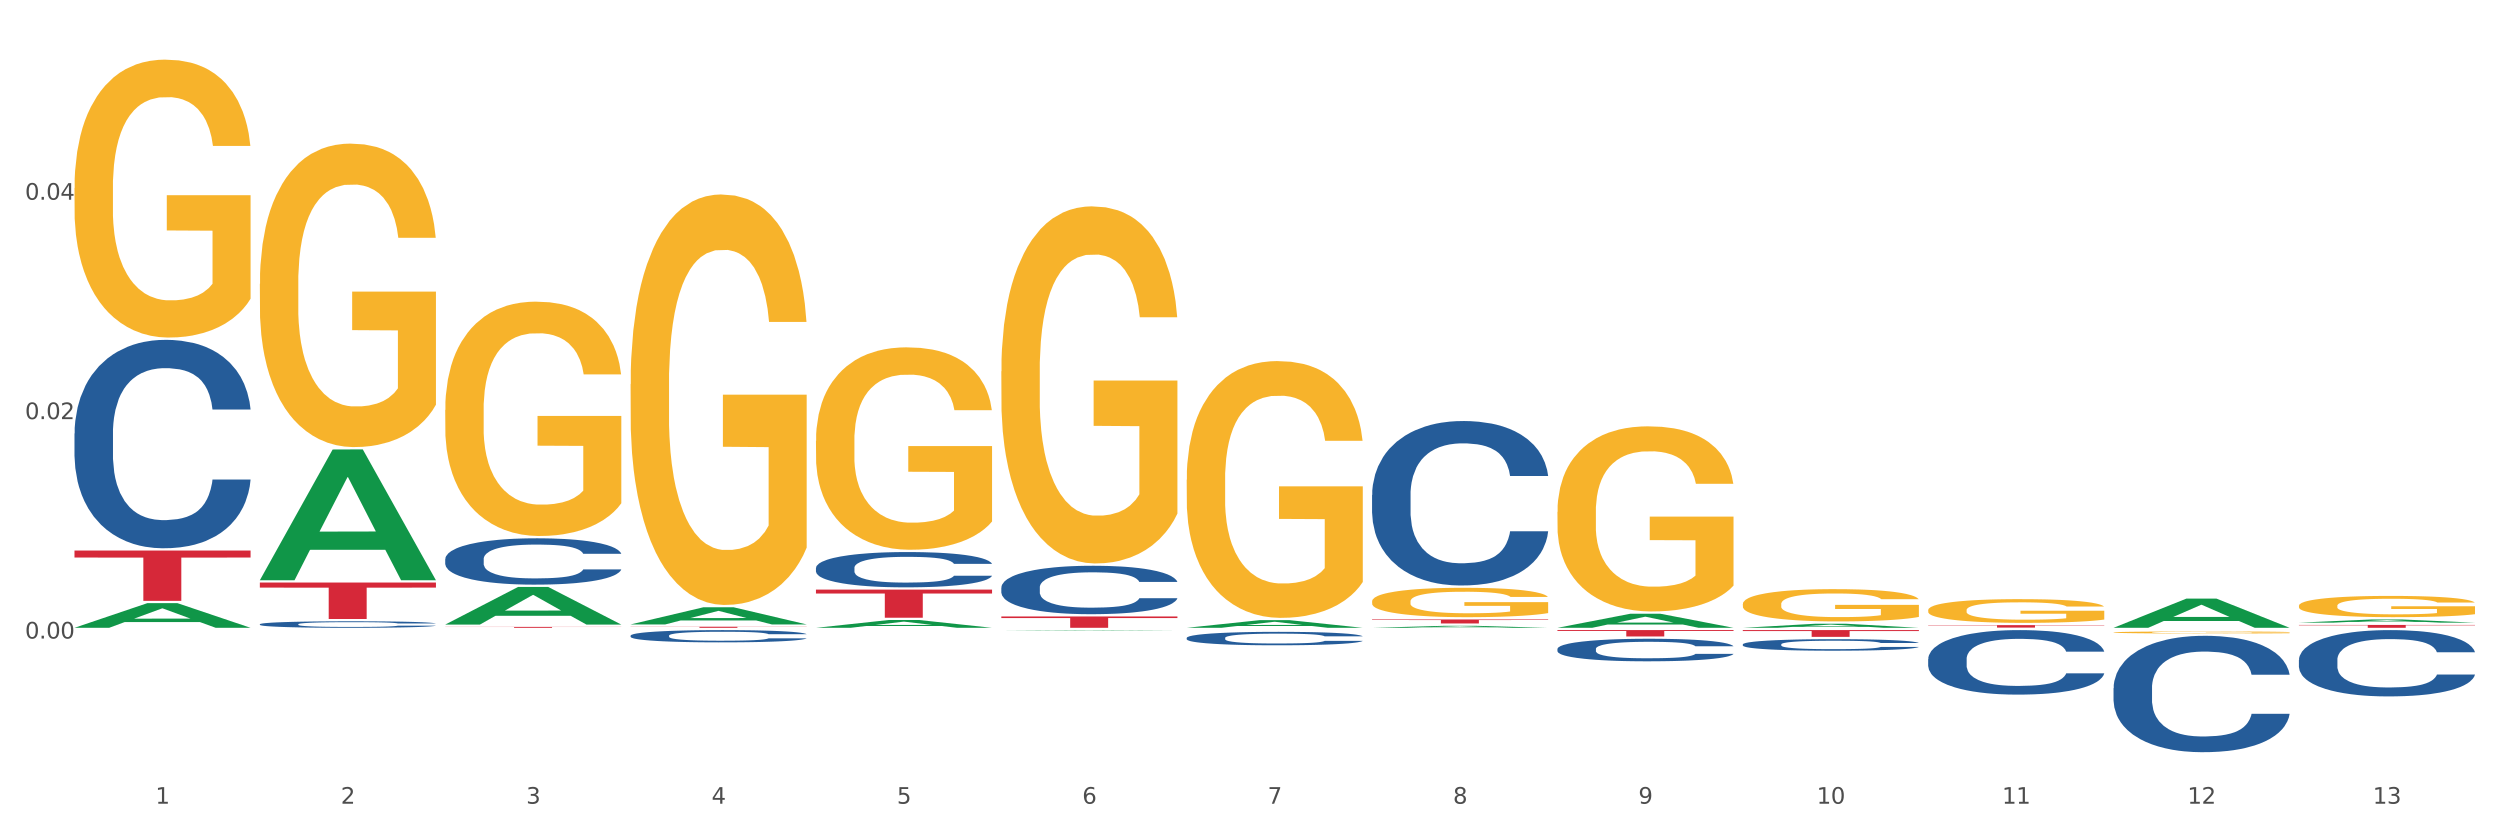 <?xml version="1.0" encoding="utf-8" standalone="no"?>
<!DOCTYPE svg PUBLIC "-//W3C//DTD SVG 1.1//EN"
  "http://www.w3.org/Graphics/SVG/1.1/DTD/svg11.dtd">
<svg xmlns:xlink="http://www.w3.org/1999/xlink" width="1080pt" height="360pt" viewBox="0 0 1080 360" xmlns="http://www.w3.org/2000/svg" version="1.1">
 <rect x="0" y="0" width="1080" height="360" fill="#333333" stroke="none"/>
 <defs>
  <style type="text/css">*{stroke-linejoin: round; stroke-linecap: butt}</style>
 </defs>
 <g id="figure_1">
  <g id="patch_1">
   <path d="M 0 360 
L 1080 360 
L 1080 0 
L 0 0 
z
" style="fill: #ffffff; stroke: #ffffff; stroke-linejoin: miter"/>
  </g>
  <g id="axes_1">
   <g id="matplotlib.axis_1">
    <g id="xtick_1">
     <g id="text_1">
      <!-- 1 -->
      <g style="fill: #4d4d4d" transform="translate(67.159 347.204) scale(0.096 -0.096)">
       <defs>
        <path id="DejaVuSans-31" d="M 794 531 
L 1825 531 
L 1825 4091 
L 703 3866 
L 703 4441 
L 1819 4666 
L 2450 4666 
L 2450 531 
L 3481 531 
L 3481 0 
L 794 0 
L 794 531 
z
" transform="scale(0.016)"/>
       </defs>
       <use xlink:href="#DejaVuSans-31"/>
      </g>
     </g>
    </g>
    <g id="xtick_2">
     <g id="text_2">
      <!-- 2 -->
      <g style="fill: #4d4d4d" transform="translate(147.238 347.204) scale(0.096 -0.096)">
       <defs>
        <path id="DejaVuSans-32" d="M 1228 531 
L 3431 531 
L 3431 0 
L 469 0 
L 469 531 
Q 828 903 1448 1529 
Q 2069 2156 2228 2338 
Q 2531 2678 2651 2914 
Q 2772 3150 2772 3378 
Q 2772 3750 2511 3984 
Q 2250 4219 1831 4219 
Q 1534 4219 1204 4116 
Q 875 4013 500 3803 
L 500 4441 
Q 881 4594 1212 4672 
Q 1544 4750 1819 4750 
Q 2544 4750 2975 4387 
Q 3406 4025 3406 3419 
Q 3406 3131 3298 2873 
Q 3191 2616 2906 2266 
Q 2828 2175 2409 1742 
Q 1991 1309 1228 531 
z
" transform="scale(0.016)"/>
       </defs>
       <use xlink:href="#DejaVuSans-32"/>
      </g>
     </g>
    </g>
    <g id="xtick_3">
     <g id="text_3">
      <!-- 3 -->
      <g style="fill: #4d4d4d" transform="translate(227.317 347.204) scale(0.096 -0.096)">
       <defs>
        <path id="DejaVuSans-33" d="M 2597 2516 
Q 3050 2419 3304 2112 
Q 3559 1806 3559 1356 
Q 3559 666 3084 287 
Q 2609 -91 1734 -91 
Q 1441 -91 1130 -33 
Q 819 25 488 141 
L 488 750 
Q 750 597 1062 519 
Q 1375 441 1716 441 
Q 2309 441 2620 675 
Q 2931 909 2931 1356 
Q 2931 1769 2642 2001 
Q 2353 2234 1838 2234 
L 1294 2234 
L 1294 2753 
L 1863 2753 
Q 2328 2753 2575 2939 
Q 2822 3125 2822 3475 
Q 2822 3834 2567 4026 
Q 2313 4219 1838 4219 
Q 1578 4219 1281 4162 
Q 984 4106 628 3988 
L 628 4550 
Q 988 4650 1302 4700 
Q 1616 4750 1894 4750 
Q 2613 4750 3031 4423 
Q 3450 4097 3450 3541 
Q 3450 3153 3228 2886 
Q 3006 2619 2597 2516 
z
" transform="scale(0.016)"/>
       </defs>
       <use xlink:href="#DejaVuSans-33"/>
      </g>
     </g>
    </g>
    <g id="xtick_4">
     <g id="text_4">
      <!-- 4 -->
      <g style="fill: #4d4d4d" transform="translate(307.396 347.204) scale(0.096 -0.096)">
       <defs>
        <path id="DejaVuSans-34" d="M 2419 4116 
L 825 1625 
L 2419 1625 
L 2419 4116 
z
M 2253 4666 
L 3047 4666 
L 3047 1625 
L 3713 1625 
L 3713 1100 
L 3047 1100 
L 3047 0 
L 2419 0 
L 2419 1100 
L 313 1100 
L 313 1709 
L 2253 4666 
z
" transform="scale(0.016)"/>
       </defs>
       <use xlink:href="#DejaVuSans-34"/>
      </g>
     </g>
    </g>
    <g id="xtick_5">
     <g id="text_5">
      <!-- 5 -->
      <g style="fill: #4d4d4d" transform="translate(387.475 347.204) scale(0.096 -0.096)">
       <defs>
        <path id="DejaVuSans-35" d="M 691 4666 
L 3169 4666 
L 3169 4134 
L 1269 4134 
L 1269 2991 
Q 1406 3038 1543 3061 
Q 1681 3084 1819 3084 
Q 2600 3084 3056 2656 
Q 3513 2228 3513 1497 
Q 3513 744 3044 326 
Q 2575 -91 1722 -91 
Q 1428 -91 1123 -41 
Q 819 9 494 109 
L 494 744 
Q 775 591 1075 516 
Q 1375 441 1709 441 
Q 2250 441 2565 725 
Q 2881 1009 2881 1497 
Q 2881 1984 2565 2268 
Q 2250 2553 1709 2553 
Q 1456 2553 1204 2497 
Q 953 2441 691 2322 
L 691 4666 
z
" transform="scale(0.016)"/>
       </defs>
       <use xlink:href="#DejaVuSans-35"/>
      </g>
     </g>
    </g>
    <g id="xtick_6">
     <g id="text_6">
      <!-- 6 -->
      <g style="fill: #4d4d4d" transform="translate(467.554 347.204) scale(0.096 -0.096)">
       <defs>
        <path id="DejaVuSans-36" d="M 2113 2584 
Q 1688 2584 1439 2293 
Q 1191 2003 1191 1497 
Q 1191 994 1439 701 
Q 1688 409 2113 409 
Q 2538 409 2786 701 
Q 3034 994 3034 1497 
Q 3034 2003 2786 2293 
Q 2538 2584 2113 2584 
z
M 3366 4563 
L 3366 3988 
Q 3128 4100 2886 4159 
Q 2644 4219 2406 4219 
Q 1781 4219 1451 3797 
Q 1122 3375 1075 2522 
Q 1259 2794 1537 2939 
Q 1816 3084 2150 3084 
Q 2853 3084 3261 2657 
Q 3669 2231 3669 1497 
Q 3669 778 3244 343 
Q 2819 -91 2113 -91 
Q 1303 -91 875 529 
Q 447 1150 447 2328 
Q 447 3434 972 4092 
Q 1497 4750 2381 4750 
Q 2619 4750 2861 4703 
Q 3103 4656 3366 4563 
z
" transform="scale(0.016)"/>
       </defs>
       <use xlink:href="#DejaVuSans-36"/>
      </g>
     </g>
    </g>
    <g id="xtick_7">
     <g id="text_7">
      <!-- 7 -->
      <g style="fill: #4d4d4d" transform="translate(547.634 347.204) scale(0.096 -0.096)">
       <defs>
        <path id="DejaVuSans-37" d="M 525 4666 
L 3525 4666 
L 3525 4397 
L 1831 0 
L 1172 0 
L 2766 4134 
L 525 4134 
L 525 4666 
z
" transform="scale(0.016)"/>
       </defs>
       <use xlink:href="#DejaVuSans-37"/>
      </g>
     </g>
    </g>
    <g id="xtick_8">
     <g id="text_8">
      <!-- 8 -->
      <g style="fill: #4d4d4d" transform="translate(627.713 347.204) scale(0.096 -0.096)">
       <defs>
        <path id="DejaVuSans-38" d="M 2034 2216 
Q 1584 2216 1326 1975 
Q 1069 1734 1069 1313 
Q 1069 891 1326 650 
Q 1584 409 2034 409 
Q 2484 409 2743 651 
Q 3003 894 3003 1313 
Q 3003 1734 2745 1975 
Q 2488 2216 2034 2216 
z
M 1403 2484 
Q 997 2584 770 2862 
Q 544 3141 544 3541 
Q 544 4100 942 4425 
Q 1341 4750 2034 4750 
Q 2731 4750 3128 4425 
Q 3525 4100 3525 3541 
Q 3525 3141 3298 2862 
Q 3072 2584 2669 2484 
Q 3125 2378 3379 2068 
Q 3634 1759 3634 1313 
Q 3634 634 3220 271 
Q 2806 -91 2034 -91 
Q 1263 -91 848 271 
Q 434 634 434 1313 
Q 434 1759 690 2068 
Q 947 2378 1403 2484 
z
M 1172 3481 
Q 1172 3119 1398 2916 
Q 1625 2713 2034 2713 
Q 2441 2713 2670 2916 
Q 2900 3119 2900 3481 
Q 2900 3844 2670 4047 
Q 2441 4250 2034 4250 
Q 1625 4250 1398 4047 
Q 1172 3844 1172 3481 
z
" transform="scale(0.016)"/>
       </defs>
       <use xlink:href="#DejaVuSans-38"/>
      </g>
     </g>
    </g>
    <g id="xtick_9">
     <g id="text_9">
      <!-- 9 -->
      <g style="fill: #4d4d4d" transform="translate(707.792 347.204) scale(0.096 -0.096)">
       <defs>
        <path id="DejaVuSans-39" d="M 703 97 
L 703 672 
Q 941 559 1184 500 
Q 1428 441 1663 441 
Q 2288 441 2617 861 
Q 2947 1281 2994 2138 
Q 2813 1869 2534 1725 
Q 2256 1581 1919 1581 
Q 1219 1581 811 2004 
Q 403 2428 403 3163 
Q 403 3881 828 4315 
Q 1253 4750 1959 4750 
Q 2769 4750 3195 4129 
Q 3622 3509 3622 2328 
Q 3622 1225 3098 567 
Q 2575 -91 1691 -91 
Q 1453 -91 1209 -44 
Q 966 3 703 97 
z
M 1959 2075 
Q 2384 2075 2632 2365 
Q 2881 2656 2881 3163 
Q 2881 3666 2632 3958 
Q 2384 4250 1959 4250 
Q 1534 4250 1286 3958 
Q 1038 3666 1038 3163 
Q 1038 2656 1286 2365 
Q 1534 2075 1959 2075 
z
" transform="scale(0.016)"/>
       </defs>
       <use xlink:href="#DejaVuSans-39"/>
      </g>
     </g>
    </g>
    <g id="xtick_10">
     <g id="text_10">
      <!-- 10 -->
      <g style="fill: #4d4d4d" transform="translate(784.817 347.204) scale(0.096 -0.096)">
       <defs>
        <path id="DejaVuSans-30" d="M 2034 4250 
Q 1547 4250 1301 3770 
Q 1056 3291 1056 2328 
Q 1056 1369 1301 889 
Q 1547 409 2034 409 
Q 2525 409 2770 889 
Q 3016 1369 3016 2328 
Q 3016 3291 2770 3770 
Q 2525 4250 2034 4250 
z
M 2034 4750 
Q 2819 4750 3233 4129 
Q 3647 3509 3647 2328 
Q 3647 1150 3233 529 
Q 2819 -91 2034 -91 
Q 1250 -91 836 529 
Q 422 1150 422 2328 
Q 422 3509 836 4129 
Q 1250 4750 2034 4750 
z
" transform="scale(0.016)"/>
       </defs>
       <use xlink:href="#DejaVuSans-31"/>
       <use xlink:href="#DejaVuSans-30" transform="translate(63.623 0)"/>
      </g>
     </g>
    </g>
    <g id="xtick_11">
     <g id="text_11">
      <!-- 11 -->
      <g style="fill: #4d4d4d" transform="translate(864.896 347.204) scale(0.096 -0.096)">
       <use xlink:href="#DejaVuSans-31"/>
       <use xlink:href="#DejaVuSans-31" transform="translate(63.623 0)"/>
      </g>
     </g>
    </g>
    <g id="xtick_12">
     <g id="text_12">
      <!-- 12 -->
      <g style="fill: #4d4d4d" transform="translate(944.975 347.204) scale(0.096 -0.096)">
       <use xlink:href="#DejaVuSans-31"/>
       <use xlink:href="#DejaVuSans-32" transform="translate(63.623 0)"/>
      </g>
     </g>
    </g>
    <g id="xtick_13">
     <g id="text_13">
      <!-- 13 -->
      <g style="fill: #4d4d4d" transform="translate(1025.054 347.204) scale(0.096 -0.096)">
       <use xlink:href="#DejaVuSans-31"/>
       <use xlink:href="#DejaVuSans-33" transform="translate(63.623 0)"/>
      </g>
     </g>
    </g>
    <g id="xtick_14"/>
    <g id="xtick_15"/>
    <g id="xtick_16"/>
    <g id="xtick_17"/>
    <g id="xtick_18"/>
    <g id="xtick_19"/>
    <g id="xtick_20"/>
    <g id="xtick_21"/>
    <g id="xtick_22"/>
    <g id="xtick_23"/>
    <g id="xtick_24"/>
    <g id="xtick_25"/>
   </g>
   <g id="matplotlib.axis_2">
    <g id="ytick_1">
     <g id="text_14">
      <!-- 0.00 -->
      <g style="fill: #4d4d4d" transform="translate(10.8 275.85) scale(0.096 -0.096)">
       <defs>
        <path id="DejaVuSans-2e" d="M 684 794 
L 1344 794 
L 1344 0 
L 684 0 
L 684 794 
z
" transform="scale(0.016)"/>
       </defs>
       <use xlink:href="#DejaVuSans-30"/>
       <use xlink:href="#DejaVuSans-2e" transform="translate(63.623 0)"/>
       <use xlink:href="#DejaVuSans-30" transform="translate(95.41 0)"/>
       <use xlink:href="#DejaVuSans-30" transform="translate(159.033 0)"/>
      </g>
     </g>
    </g>
    <g id="ytick_2">
     <g id="text_15">
      <!-- 0.02 -->
      <g style="fill: #4d4d4d" transform="translate(10.8 181.063) scale(0.096 -0.096)">
       <use xlink:href="#DejaVuSans-30"/>
       <use xlink:href="#DejaVuSans-2e" transform="translate(63.623 0)"/>
       <use xlink:href="#DejaVuSans-30" transform="translate(95.41 0)"/>
       <use xlink:href="#DejaVuSans-32" transform="translate(159.033 0)"/>
      </g>
     </g>
    </g>
    <g id="ytick_3">
     <g id="text_16">
      <!-- 0.04 -->
      <g style="fill: #4d4d4d" transform="translate(10.8 86.276) scale(0.096 -0.096)">
       <use xlink:href="#DejaVuSans-30"/>
       <use xlink:href="#DejaVuSans-2e" transform="translate(63.623 0)"/>
       <use xlink:href="#DejaVuSans-30" transform="translate(95.41 0)"/>
       <use xlink:href="#DejaVuSans-34" transform="translate(159.033 0)"/>
      </g>
     </g>
    </g>
    <g id="ytick_4"/>
    <g id="ytick_5"/>
    <g id="ytick_6"/>
    <g id="ytick_7"/>
   </g>
   <g id="PolyCollection_1">
    <path d="M 32.175 271.197 
L 32.253 271.187 
L 63.625 260.566 
L 76.644 260.556 
L 108.25 271.217 
L 93.192 271.217 
L 86.369 268.735 
L 53.978 268.735 
L 53.743 268.775 
L 47.155 271.217 
L 32.175 271.217 
L 32.175 271.197 
L 58.056 267.253 
L 82.291 267.243 
L 70.291 262.828 
L 70.134 262.808 
L 69.977 262.838 
L 57.978 267.243 
L 58.056 267.253 
L 32.175 271.197 
z
" clip-path="url(#p1ba5d3018f)" style="fill: #109648"/>
    <path d="M 352.492 245.336 
L 352.582 245.322 
L 352.582 244.932 
L 352.851 244.403 
L 353.84 243.428 
L 355.099 242.69 
L 357.258 241.826 
L 358.427 241.464 
L 359.955 241.06 
L 363.103 240.406 
L 366.699 239.849 
L 369.217 239.542 
L 371.106 239.347 
L 375.332 238.999 
L 377.76 238.846 
L 380.278 238.721 
L 382.436 238.637 
L 386.033 238.54 
L 388.911 238.498 
L 392.238 238.484 
L 395.025 238.498 
L 398.712 238.554 
L 404.108 238.721 
L 406.176 238.818 
L 408.963 238.985 
L 411.841 239.208 
L 414.179 239.431 
L 416.877 239.751 
L 419.664 240.169 
L 422.362 240.698 
L 424.25 241.186 
L 425.779 241.701 
L 427.128 242.328 
L 428.117 243.01 
L 428.567 243.581 
L 412.111 243.581 
L 411.661 243.066 
L 410.762 242.509 
L 409.863 242.133 
L 408.874 241.826 
L 407.345 241.478 
L 405.996 241.255 
L 403.748 240.991 
L 401.68 240.824 
L 399.971 240.726 
L 397.903 240.643 
L 393.497 240.559 
L 390.349 240.559 
L 388.371 240.587 
L 385.943 240.657 
L 383.875 240.754 
L 381.447 240.921 
L 379.559 241.102 
L 377.67 241.339 
L 376.591 241.506 
L 374.972 241.812 
L 373.893 242.063 
L 372.455 242.495 
L 371.645 242.801 
L 370.207 243.595 
L 369.577 244.18 
L 369.307 244.584 
L 369.127 245.029 
L 369.127 247.202 
L 369.667 248.177 
L 370.117 248.594 
L 370.836 249.068 
L 372.185 249.681 
L 374.163 250.279 
L 376.231 250.711 
L 377.94 250.976 
L 379.559 251.171 
L 381.177 251.324 
L 383.155 251.463 
L 384.774 251.547 
L 387.202 251.63 
L 390.08 251.672 
L 392.328 251.672 
L 396.914 251.602 
L 398.982 251.533 
L 400.96 251.435 
L 403.118 251.282 
L 404.827 251.115 
L 405.816 250.99 
L 407.435 250.725 
L 408.694 250.447 
L 409.773 250.126 
L 410.492 249.848 
L 411.302 249.43 
L 411.931 248.956 
L 412.111 248.706 
L 428.567 248.706 
L 428.207 249.207 
L 427.578 249.695 
L 426.319 250.349 
L 425.33 250.725 
L 423.801 251.185 
L 422.182 251.575 
L 419.934 252.006 
L 417.866 252.327 
L 415.708 252.605 
L 413.37 252.856 
L 409.143 253.204 
L 407.615 253.301 
L 404.377 253.469 
L 401.86 253.566 
L 398.173 253.664 
L 394.396 253.719 
L 390.439 253.733 
L 386.932 253.705 
L 383.066 253.622 
L 380.638 253.538 
L 377.94 253.413 
L 374.793 253.218 
L 371.825 252.981 
L 369.038 252.703 
L 366.43 252.382 
L 364.002 252.02 
L 360.854 251.421 
L 358.516 250.837 
L 356.808 250.293 
L 355.639 249.834 
L 354.47 249.249 
L 353.84 248.845 
L 352.851 247.87 
L 352.492 246.965 
L 352.492 245.336 
z
" clip-path="url(#p1ba5d3018f)" style="fill: #255c99"/>
    <path d="M 272.412 274.584 
L 272.502 274.579 
L 272.502 274.444 
L 272.772 274.26 
L 273.761 273.921 
L 275.02 273.664 
L 277.178 273.364 
L 278.347 273.239 
L 279.876 273.098 
L 283.023 272.871 
L 286.62 272.677 
L 289.138 272.571 
L 291.027 272.503 
L 295.253 272.382 
L 297.681 272.329 
L 300.199 272.285 
L 302.357 272.256 
L 305.954 272.222 
L 308.831 272.208 
L 312.159 272.203 
L 314.946 272.208 
L 318.633 272.227 
L 324.028 272.285 
L 326.097 272.319 
L 328.884 272.377 
L 331.762 272.455 
L 334.1 272.532 
L 336.798 272.643 
L 339.585 272.789 
L 342.283 272.972 
L 344.171 273.142 
L 345.7 273.321 
L 347.049 273.539 
L 348.038 273.776 
L 348.488 273.974 
L 332.032 273.974 
L 331.582 273.795 
L 330.683 273.602 
L 329.784 273.471 
L 328.794 273.364 
L 327.266 273.243 
L 325.917 273.166 
L 323.669 273.074 
L 321.601 273.016 
L 319.892 272.982 
L 317.824 272.953 
L 313.418 272.924 
L 310.27 272.924 
L 308.292 272.934 
L 305.864 272.958 
L 303.796 272.992 
L 301.368 273.05 
L 299.479 273.113 
L 297.591 273.195 
L 296.512 273.253 
L 294.893 273.36 
L 293.814 273.447 
L 292.375 273.597 
L 291.566 273.703 
L 290.127 273.979 
L 289.498 274.182 
L 289.228 274.323 
L 289.048 274.477 
L 289.048 275.232 
L 289.588 275.571 
L 290.037 275.716 
L 290.757 275.881 
L 292.106 276.094 
L 294.084 276.302 
L 296.152 276.452 
L 297.861 276.544 
L 299.479 276.611 
L 301.098 276.665 
L 303.076 276.713 
L 304.695 276.742 
L 307.123 276.771 
L 310 276.786 
L 312.249 276.786 
L 316.835 276.761 
L 318.903 276.737 
L 320.881 276.703 
L 323.039 276.65 
L 324.748 276.592 
L 325.737 276.549 
L 327.356 276.457 
L 328.615 276.36 
L 329.694 276.249 
L 330.413 276.152 
L 331.222 276.007 
L 331.852 275.842 
L 332.032 275.755 
L 348.488 275.755 
L 348.128 275.929 
L 347.498 276.099 
L 346.24 276.326 
L 345.25 276.457 
L 343.722 276.616 
L 342.103 276.752 
L 339.855 276.902 
L 337.787 277.013 
L 335.629 277.11 
L 333.291 277.197 
L 329.064 277.318 
L 327.535 277.352 
L 324.298 277.41 
L 321.78 277.444 
L 318.094 277.478 
L 314.317 277.497 
L 310.36 277.502 
L 306.853 277.492 
L 302.986 277.463 
L 300.558 277.434 
L 297.861 277.391 
L 294.713 277.323 
L 291.746 277.241 
L 288.958 277.144 
L 286.351 277.032 
L 283.923 276.907 
L 280.775 276.699 
L 278.437 276.495 
L 276.729 276.307 
L 275.56 276.147 
L 274.391 275.944 
L 273.761 275.803 
L 272.772 275.465 
L 272.412 275.15 
L 272.412 274.584 
z
" clip-path="url(#p1ba5d3018f)" style="fill: #255c99"/>
    <path d="M 192.333 241.541 
L 192.423 241.522 
L 192.423 241.01 
L 192.693 240.315 
L 193.682 239.035 
L 194.941 238.066 
L 197.099 236.932 
L 198.268 236.457 
L 199.797 235.926 
L 202.944 235.067 
L 206.541 234.335 
L 209.059 233.933 
L 210.947 233.677 
L 215.174 233.22 
L 217.602 233.018 
L 220.12 232.854 
L 222.278 232.744 
L 225.875 232.616 
L 228.752 232.561 
L 232.079 232.543 
L 234.867 232.561 
L 238.554 232.634 
L 243.949 232.854 
L 246.018 232.982 
L 248.805 233.201 
L 251.683 233.494 
L 254.021 233.787 
L 256.718 234.207 
L 259.506 234.756 
L 262.204 235.451 
L 264.092 236.091 
L 265.621 236.768 
L 266.97 237.59 
L 267.959 238.487 
L 268.408 239.236 
L 251.953 239.236 
L 251.503 238.56 
L 250.604 237.828 
L 249.704 237.334 
L 248.715 236.932 
L 247.187 236.475 
L 245.838 236.182 
L 243.59 235.835 
L 241.521 235.615 
L 239.813 235.487 
L 237.745 235.378 
L 233.338 235.268 
L 230.191 235.268 
L 228.213 235.304 
L 225.785 235.396 
L 223.717 235.524 
L 221.289 235.743 
L 219.4 235.981 
L 217.512 236.292 
L 216.433 236.511 
L 214.814 236.914 
L 213.735 237.243 
L 212.296 237.81 
L 211.487 238.212 
L 210.048 239.255 
L 209.419 240.023 
L 209.149 240.553 
L 208.969 241.138 
L 208.969 243.991 
L 209.509 245.271 
L 209.958 245.82 
L 210.678 246.442 
L 212.027 247.246 
L 214.005 248.033 
L 216.073 248.6 
L 217.782 248.947 
L 219.4 249.203 
L 221.019 249.404 
L 222.997 249.587 
L 224.616 249.697 
L 227.044 249.807 
L 229.921 249.862 
L 232.169 249.862 
L 236.755 249.77 
L 238.824 249.679 
L 240.802 249.551 
L 242.96 249.35 
L 244.669 249.13 
L 245.658 248.966 
L 247.276 248.618 
L 248.535 248.252 
L 249.615 247.832 
L 250.334 247.466 
L 251.143 246.917 
L 251.773 246.296 
L 251.953 245.966 
L 268.408 245.966 
L 268.049 246.625 
L 267.419 247.265 
L 266.16 248.124 
L 265.171 248.618 
L 263.643 249.222 
L 262.024 249.734 
L 259.776 250.301 
L 257.708 250.721 
L 255.549 251.087 
L 253.211 251.416 
L 248.985 251.873 
L 247.456 252.001 
L 244.219 252.221 
L 241.701 252.349 
L 238.014 252.477 
L 234.238 252.55 
L 230.281 252.568 
L 226.774 252.532 
L 222.907 252.422 
L 220.479 252.312 
L 217.782 252.148 
L 214.634 251.892 
L 211.667 251.581 
L 208.879 251.215 
L 206.271 250.794 
L 203.843 250.319 
L 200.696 249.532 
L 198.358 248.764 
L 196.65 248.051 
L 195.481 247.448 
L 194.312 246.68 
L 193.682 246.149 
L 192.693 244.869 
L 192.333 243.68 
L 192.333 241.541 
z
" clip-path="url(#p1ba5d3018f)" style="fill: #255c99"/>
    <path d="M 112.254 269.661 
L 112.344 269.659 
L 112.344 269.587 
L 112.614 269.489 
L 113.603 269.308 
L 114.862 269.171 
L 117.02 269.011 
L 118.189 268.944 
L 119.718 268.869 
L 122.865 268.748 
L 126.462 268.645 
L 128.98 268.588 
L 130.868 268.552 
L 135.095 268.488 
L 137.523 268.459 
L 140.04 268.436 
L 142.199 268.421 
L 145.796 268.402 
L 148.673 268.395 
L 152 268.392 
L 154.788 268.395 
L 158.475 268.405 
L 163.87 268.436 
L 165.938 268.454 
L 168.726 268.485 
L 171.604 268.526 
L 173.942 268.568 
L 176.639 268.627 
L 179.427 268.704 
L 182.125 268.802 
L 184.013 268.893 
L 185.542 268.988 
L 186.891 269.104 
L 187.88 269.231 
L 188.329 269.336 
L 171.873 269.336 
L 171.424 269.241 
L 170.525 269.138 
L 169.625 269.068 
L 168.636 269.011 
L 167.107 268.947 
L 165.759 268.906 
L 163.51 268.857 
L 161.442 268.826 
L 159.734 268.808 
L 157.665 268.792 
L 153.259 268.777 
L 150.112 268.777 
L 148.134 268.782 
L 145.706 268.795 
L 143.637 268.813 
L 141.209 268.844 
L 139.321 268.877 
L 137.433 268.921 
L 136.354 268.952 
L 134.735 269.009 
L 133.656 269.055 
L 132.217 269.135 
L 131.408 269.192 
L 129.969 269.339 
L 129.34 269.447 
L 129.07 269.522 
L 128.89 269.605 
L 128.89 270.007 
L 129.43 270.188 
L 129.879 270.265 
L 130.599 270.353 
L 131.947 270.466 
L 133.926 270.577 
L 135.994 270.657 
L 137.702 270.706 
L 139.321 270.742 
L 140.94 270.771 
L 142.918 270.797 
L 144.537 270.812 
L 146.965 270.828 
L 149.842 270.835 
L 152.09 270.835 
L 156.676 270.822 
L 158.745 270.81 
L 160.723 270.792 
L 162.881 270.763 
L 164.59 270.732 
L 165.579 270.709 
L 167.197 270.66 
L 168.456 270.608 
L 169.535 270.549 
L 170.255 270.497 
L 171.064 270.42 
L 171.694 270.332 
L 171.873 270.286 
L 188.329 270.286 
L 187.97 270.379 
L 187.34 270.469 
L 186.081 270.59 
L 185.092 270.66 
L 183.563 270.745 
L 181.945 270.817 
L 179.697 270.897 
L 177.628 270.957 
L 175.47 271.008 
L 173.132 271.055 
L 168.906 271.119 
L 167.377 271.137 
L 164.14 271.168 
L 161.622 271.186 
L 157.935 271.204 
L 154.158 271.215 
L 150.202 271.217 
L 146.695 271.212 
L 142.828 271.197 
L 140.4 271.181 
L 137.702 271.158 
L 134.555 271.122 
L 131.588 271.078 
L 128.8 271.026 
L 126.192 270.967 
L 123.764 270.9 
L 120.617 270.789 
L 118.279 270.681 
L 116.57 270.58 
L 115.401 270.495 
L 114.232 270.386 
L 113.603 270.312 
L 112.614 270.131 
L 112.254 269.963 
L 112.254 269.661 
z
" clip-path="url(#p1ba5d3018f)" style="fill: #255c99"/>
    <path d="M 32.175 187.27 
L 32.265 187.188 
L 32.265 184.886 
L 32.535 181.761 
L 33.524 176.004 
L 34.783 171.646 
L 36.941 166.548 
L 38.11 164.41 
L 39.639 162.025 
L 42.786 158.16 
L 46.383 154.871 
L 48.901 153.062 
L 50.789 151.91 
L 55.016 149.854 
L 57.443 148.95 
L 59.961 148.21 
L 62.119 147.716 
L 65.716 147.141 
L 68.594 146.894 
L 71.921 146.812 
L 74.709 146.894 
L 78.396 147.223 
L 83.791 148.21 
L 85.859 148.785 
L 88.647 149.772 
L 91.524 151.088 
L 93.862 152.404 
L 96.56 154.295 
L 99.348 156.762 
L 102.045 159.887 
L 103.934 162.765 
L 105.463 165.808 
L 106.811 169.508 
L 107.801 173.538 
L 108.25 176.909 
L 91.794 176.909 
L 91.345 173.866 
L 90.445 170.577 
L 89.546 168.357 
L 88.557 166.548 
L 87.028 164.492 
L 85.679 163.176 
L 83.431 161.614 
L 81.363 160.627 
L 79.655 160.051 
L 77.586 159.558 
L 73.18 159.065 
L 70.033 159.065 
L 68.054 159.229 
L 65.627 159.64 
L 63.558 160.216 
L 61.13 161.203 
L 59.242 162.272 
L 57.354 163.67 
L 56.274 164.656 
L 54.656 166.465 
L 53.577 167.946 
L 52.138 170.495 
L 51.329 172.304 
L 49.89 176.991 
L 49.26 180.445 
L 48.991 182.83 
L 48.811 185.461 
L 48.811 198.29 
L 49.35 204.046 
L 49.8 206.513 
L 50.519 209.309 
L 51.868 212.927 
L 53.847 216.463 
L 55.915 219.012 
L 57.623 220.575 
L 59.242 221.726 
L 60.861 222.63 
L 62.839 223.453 
L 64.457 223.946 
L 66.885 224.44 
L 69.763 224.686 
L 72.011 224.686 
L 76.597 224.275 
L 78.665 223.864 
L 80.644 223.288 
L 82.802 222.384 
L 84.51 221.397 
L 85.5 220.657 
L 87.118 219.094 
L 88.377 217.45 
L 89.456 215.558 
L 90.176 213.914 
L 90.985 211.447 
L 91.614 208.651 
L 91.794 207.171 
L 108.25 207.171 
L 107.89 210.131 
L 107.261 213.009 
L 106.002 216.874 
L 105.013 219.094 
L 103.484 221.808 
L 101.866 224.111 
L 99.618 226.66 
L 97.549 228.551 
L 95.391 230.196 
L 93.053 231.676 
L 88.827 233.732 
L 87.298 234.307 
L 84.061 235.294 
L 81.543 235.87 
L 77.856 236.446 
L 74.079 236.774 
L 70.123 236.857 
L 66.616 236.692 
L 62.749 236.199 
L 60.321 235.705 
L 57.623 234.965 
L 54.476 233.814 
L 51.509 232.416 
L 48.721 230.771 
L 46.113 228.88 
L 43.685 226.742 
L 40.538 223.206 
L 38.2 219.752 
L 36.491 216.545 
L 35.322 213.832 
L 34.153 210.378 
L 33.524 207.993 
L 32.535 202.237 
L 32.175 196.892 
L 32.175 187.27 
z
" clip-path="url(#p1ba5d3018f)" style="fill: #255c99"/>
    <path d="M 32.175 81.242 
L 32.265 81.133 
L 32.265 77.185 
L 32.444 73.786 
L 33.343 65.562 
L 34.69 58.764 
L 35.678 55.146 
L 36.666 52.185 
L 37.833 49.225 
L 39.271 46.154 
L 41.875 41.659 
L 43.492 39.356 
L 45.468 36.944 
L 49.061 33.435 
L 51.665 31.461 
L 54.36 29.817 
L 58.761 27.843 
L 61.635 26.966 
L 64.689 26.308 
L 68.371 25.869 
L 71.156 25.759 
L 77.263 26.088 
L 82.473 27.075 
L 84.988 27.843 
L 88.221 29.159 
L 89.927 30.036 
L 92.712 31.79 
L 95.586 34.093 
L 97.562 36.067 
L 100.526 39.795 
L 102.771 43.523 
L 104.837 48.128 
L 105.915 51.308 
L 106.723 54.268 
L 107.442 57.668 
L 108.16 63.04 
L 91.993 63.04 
L 91.365 59.203 
L 90.377 55.584 
L 88.939 52.075 
L 87.682 49.882 
L 85.526 47.141 
L 83.55 45.387 
L 81.485 44.071 
L 78.97 42.975 
L 76.994 42.426 
L 74.209 41.988 
L 68.731 42.097 
L 65.048 42.975 
L 62.533 44.071 
L 60.917 45.058 
L 59.479 46.154 
L 57.863 47.689 
L 55.977 49.992 
L 54.629 52.075 
L 53.282 54.707 
L 52.204 57.339 
L 51.216 60.409 
L 50.408 63.698 
L 49.779 67.097 
L 49.24 71.264 
L 48.791 78.172 
L 48.791 93.194 
L 48.971 96.593 
L 49.42 101.089 
L 49.959 104.488 
L 50.857 108.545 
L 51.665 111.286 
L 53.192 115.234 
L 54.899 118.523 
L 56.246 120.607 
L 57.593 122.361 
L 59.929 124.773 
L 62.533 126.747 
L 64.779 127.953 
L 67.832 129.05 
L 69.898 129.488 
L 71.695 129.708 
L 76.096 129.708 
L 79.239 129.379 
L 82.742 128.611 
L 85.437 127.624 
L 87.682 126.418 
L 90.197 124.444 
L 91.814 122.58 
L 91.814 99.664 
L 72.054 99.554 
L 72.054 84.313 
L 108.25 84.313 
L 108.25 129.05 
L 106.723 131.352 
L 105.017 133.436 
L 103.22 135.3 
L 100.526 137.602 
L 97.292 139.795 
L 94.418 141.33 
L 91.365 142.646 
L 87.772 143.852 
L 83.101 144.949 
L 80.227 145.387 
L 76.635 145.716 
L 72.413 145.826 
L 68.731 145.607 
L 65.138 145.059 
L 61.366 144.072 
L 57.683 142.646 
L 54.899 141.221 
L 52.114 139.466 
L 49.15 137.164 
L 46.815 134.971 
L 45.019 132.997 
L 43.043 130.475 
L 40.887 127.186 
L 39.271 124.225 
L 37.833 121.155 
L 36.307 117.207 
L 35.229 113.808 
L 34.151 109.532 
L 33.522 106.352 
L 32.804 101.418 
L 32.265 94.51 
L 32.175 81.242 
z
" clip-path="url(#p1ba5d3018f)" style="fill: #f7b32b"/>
    <path d="M 32.175 237.842 
L 108.25 237.842 
L 108.25 240.862 
L 78.325 240.882 
L 78.325 259.57 
L 61.92 259.57 
L 61.92 240.882 
L 32.175 240.862 
L 32.175 237.863 
L 32.175 237.842 
z
" clip-path="url(#p1ba5d3018f)" style="fill: #d62839"/>
    <path d="M 112.254 251.666 
L 188.329 251.666 
L 188.329 253.853 
L 158.404 253.868 
L 158.404 267.406 
L 141.999 267.406 
L 141.999 253.868 
L 112.254 253.853 
L 112.254 251.68 
L 112.254 251.666 
z
" clip-path="url(#p1ba5d3018f)" style="fill: #d62839"/>
    <path d="M 192.333 270.813 
L 268.408 270.813 
L 268.408 270.869 
L 238.483 270.869 
L 238.483 271.217 
L 222.078 271.217 
L 222.078 270.869 
L 192.333 270.869 
L 192.333 270.813 
L 192.333 270.813 
z
" clip-path="url(#p1ba5d3018f)" style="fill: #d62839"/>
    <path d="M 192.333 177.096 
L 192.423 177.003 
L 192.423 173.675 
L 192.603 170.808 
L 193.501 163.873 
L 194.848 158.141 
L 195.836 155.089 
L 196.824 152.593 
L 197.992 150.096 
L 199.429 147.507 
L 202.034 143.716 
L 203.65 141.774 
L 205.626 139.74 
L 209.219 136.781 
L 211.824 135.117 
L 214.518 133.73 
L 218.919 132.066 
L 221.793 131.326 
L 224.847 130.771 
L 228.53 130.401 
L 231.314 130.309 
L 237.422 130.586 
L 242.631 131.419 
L 245.146 132.066 
L 248.379 133.175 
L 250.086 133.915 
L 252.87 135.394 
L 255.744 137.336 
L 257.72 139.001 
L 260.684 142.144 
L 262.93 145.288 
L 264.995 149.172 
L 266.073 151.853 
L 266.882 154.35 
L 267.6 157.216 
L 268.319 161.747 
L 252.152 161.747 
L 251.523 158.511 
L 250.535 155.459 
L 249.098 152.5 
L 247.84 150.651 
L 245.685 148.339 
L 243.709 146.86 
L 241.643 145.75 
L 239.128 144.826 
L 237.152 144.363 
L 234.368 143.994 
L 228.889 144.086 
L 225.206 144.826 
L 222.692 145.75 
L 221.075 146.583 
L 219.638 147.507 
L 218.021 148.802 
L 216.135 150.744 
L 214.788 152.5 
L 213.44 154.719 
L 212.363 156.939 
L 211.375 159.528 
L 210.566 162.302 
L 209.937 165.168 
L 209.399 168.682 
L 208.949 174.507 
L 208.949 187.174 
L 209.129 190.041 
L 209.578 193.832 
L 210.117 196.698 
L 211.015 200.119 
L 211.824 202.431 
L 213.351 205.76 
L 215.057 208.534 
L 216.404 210.29 
L 217.752 211.77 
L 220.087 213.804 
L 222.692 215.468 
L 224.937 216.486 
L 227.991 217.41 
L 230.057 217.78 
L 231.853 217.965 
L 236.254 217.965 
L 239.398 217.688 
L 242.9 217.04 
L 245.595 216.208 
L 247.84 215.191 
L 250.355 213.527 
L 251.972 211.955 
L 251.972 192.63 
L 232.212 192.537 
L 232.212 179.685 
L 268.408 179.685 
L 268.408 217.41 
L 266.882 219.352 
L 265.175 221.109 
L 263.379 222.681 
L 260.684 224.622 
L 257.451 226.472 
L 254.577 227.766 
L 251.523 228.876 
L 247.93 229.893 
L 243.26 230.818 
L 240.386 231.187 
L 236.793 231.465 
L 232.571 231.557 
L 228.889 231.372 
L 225.296 230.91 
L 221.524 230.078 
L 217.841 228.876 
L 215.057 227.674 
L 212.273 226.194 
L 209.309 224.253 
L 206.974 222.403 
L 205.177 220.739 
L 203.201 218.612 
L 201.046 215.838 
L 199.429 213.342 
L 197.992 210.753 
L 196.465 207.424 
L 195.387 204.558 
L 194.309 200.952 
L 193.681 198.27 
L 192.962 194.109 
L 192.423 188.284 
L 192.333 177.096 
z
" clip-path="url(#p1ba5d3018f)" style="fill: #f7b32b"/>
    <path d="M 352.492 254.719 
L 428.567 254.719 
L 428.567 256.405 
L 398.641 256.416 
L 398.641 266.852 
L 382.237 266.852 
L 382.237 256.416 
L 352.492 256.405 
L 352.492 254.73 
L 352.492 254.719 
z
" clip-path="url(#p1ba5d3018f)" style="fill: #d62839"/>
    <path d="M 432.571 266.32 
L 508.646 266.32 
L 508.646 267 
L 478.721 267.005 
L 478.721 271.217 
L 462.316 271.217 
L 462.316 267.005 
L 432.571 267 
L 432.571 266.324 
L 432.571 266.32 
z
" clip-path="url(#p1ba5d3018f)" style="fill: #d62839"/>
    <path d="M 592.729 267.611 
L 668.804 267.611 
L 668.804 267.853 
L 638.879 267.855 
L 638.879 269.351 
L 622.474 269.351 
L 622.474 267.855 
L 592.729 267.853 
L 592.729 267.613 
L 592.729 267.611 
z
" clip-path="url(#p1ba5d3018f)" style="fill: #d62839"/>
    <path d="M 672.808 272.203 
L 748.883 272.203 
L 748.883 272.585 
L 718.958 272.588 
L 718.958 274.954 
L 702.553 274.954 
L 702.553 272.588 
L 672.808 272.585 
L 672.808 272.206 
L 672.808 272.203 
z
" clip-path="url(#p1ba5d3018f)" style="fill: #d62839"/>
    <path d="M 752.887 272.203 
L 828.963 272.203 
L 828.963 272.611 
L 799.037 272.613 
L 799.037 275.136 
L 782.632 275.136 
L 782.632 272.613 
L 752.887 272.611 
L 752.887 272.206 
L 752.887 272.203 
z
" clip-path="url(#p1ba5d3018f)" style="fill: #d62839"/>
    <path d="M 832.967 270.064 
L 909.042 270.064 
L 909.042 270.211 
L 879.116 270.212 
L 879.116 271.121 
L 862.712 271.121 
L 862.712 270.212 
L 832.967 270.211 
L 832.967 270.065 
L 832.967 270.064 
z
" clip-path="url(#p1ba5d3018f)" style="fill: #d62839"/>
    <path d="M 993.125 269.971 
L 1069.2 269.971 
L 1069.2 270.144 
L 1039.275 270.145 
L 1039.275 271.217 
L 1022.87 271.217 
L 1022.87 270.145 
L 993.125 270.144 
L 993.125 269.972 
L 993.125 269.971 
z
" clip-path="url(#p1ba5d3018f)" style="fill: #d62839"/>
    <path d="M 993.125 261.678 
L 993.215 261.669 
L 993.215 261.367 
L 993.394 261.107 
L 994.292 260.478 
L 995.64 259.958 
L 996.628 259.681 
L 997.616 259.454 
L 998.783 259.228 
L 1000.22 258.993 
L 1002.825 258.649 
L 1004.442 258.473 
L 1006.418 258.288 
L 1010.01 258.019 
L 1012.615 257.868 
L 1015.31 257.743 
L 1019.711 257.592 
L 1022.585 257.524 
L 1025.639 257.474 
L 1029.321 257.441 
L 1032.105 257.432 
L 1038.213 257.457 
L 1043.422 257.533 
L 1045.937 257.592 
L 1049.171 257.692 
L 1050.877 257.759 
L 1053.662 257.894 
L 1056.536 258.07 
L 1058.512 258.221 
L 1061.476 258.506 
L 1063.721 258.791 
L 1065.787 259.144 
L 1066.865 259.387 
L 1067.673 259.614 
L 1068.392 259.874 
L 1069.11 260.285 
L 1052.943 260.285 
L 1052.314 259.991 
L 1051.326 259.714 
L 1049.889 259.446 
L 1048.632 259.278 
L 1046.476 259.068 
L 1044.5 258.934 
L 1042.434 258.833 
L 1039.92 258.749 
L 1037.944 258.707 
L 1035.159 258.674 
L 1029.68 258.682 
L 1025.998 258.749 
L 1023.483 258.833 
L 1021.866 258.909 
L 1020.429 258.993 
L 1018.813 259.11 
L 1016.926 259.286 
L 1015.579 259.446 
L 1014.232 259.647 
L 1013.154 259.848 
L 1012.166 260.083 
L 1011.358 260.335 
L 1010.729 260.595 
L 1010.19 260.914 
L 1009.741 261.443 
L 1009.741 262.592 
L 1009.921 262.852 
L 1010.37 263.196 
L 1010.909 263.456 
L 1011.807 263.767 
L 1012.615 263.976 
L 1014.142 264.278 
L 1015.849 264.53 
L 1017.196 264.69 
L 1018.543 264.824 
L 1020.878 265.008 
L 1023.483 265.159 
L 1025.728 265.252 
L 1028.782 265.336 
L 1030.848 265.369 
L 1032.644 265.386 
L 1037.045 265.386 
L 1040.189 265.361 
L 1043.692 265.302 
L 1046.386 265.226 
L 1048.632 265.134 
L 1051.147 264.983 
L 1052.763 264.841 
L 1052.763 263.087 
L 1033.004 263.079 
L 1033.004 261.912 
L 1069.2 261.912 
L 1069.2 265.336 
L 1067.673 265.512 
L 1065.967 265.671 
L 1064.17 265.814 
L 1061.476 265.99 
L 1058.242 266.158 
L 1055.368 266.275 
L 1052.314 266.376 
L 1048.722 266.468 
L 1044.051 266.552 
L 1041.177 266.586 
L 1037.584 266.611 
L 1033.363 266.619 
L 1029.68 266.602 
L 1026.088 266.56 
L 1022.315 266.485 
L 1018.633 266.376 
L 1015.849 266.267 
L 1013.064 266.133 
L 1010.1 265.956 
L 1007.765 265.789 
L 1005.969 265.638 
L 1003.993 265.445 
L 1001.837 265.193 
L 1000.22 264.966 
L 998.783 264.731 
L 997.256 264.429 
L 996.179 264.169 
L 995.101 263.842 
L 994.472 263.599 
L 993.754 263.221 
L 993.215 262.693 
L 993.125 261.678 
z
" clip-path="url(#p1ba5d3018f)" style="fill: #f7b32b"/>
    <path d="M 913.046 273.204 
L 913.135 273.203 
L 913.135 273.174 
L 913.315 273.149 
L 914.213 273.089 
L 915.561 273.039 
L 916.549 273.013 
L 917.537 272.991 
L 918.704 272.969 
L 920.141 272.947 
L 922.746 272.914 
L 924.363 272.897 
L 926.339 272.879 
L 929.931 272.854 
L 932.536 272.839 
L 935.231 272.827 
L 939.632 272.813 
L 942.506 272.806 
L 945.559 272.801 
L 949.242 272.798 
L 952.026 272.797 
L 958.134 272.8 
L 963.343 272.807 
L 965.858 272.813 
L 969.092 272.822 
L 970.798 272.829 
L 973.582 272.842 
L 976.457 272.859 
L 978.433 272.873 
L 981.397 272.9 
L 983.642 272.928 
L 985.708 272.961 
L 986.786 272.985 
L 987.594 273.006 
L 988.312 273.031 
L 989.031 273.071 
L 972.864 273.071 
L 972.235 273.042 
L 971.247 273.016 
L 969.81 272.99 
L 968.553 272.974 
L 966.397 272.954 
L 964.421 272.941 
L 962.355 272.932 
L 959.84 272.924 
L 957.864 272.92 
L 955.08 272.916 
L 949.601 272.917 
L 945.919 272.924 
L 943.404 272.932 
L 941.787 272.939 
L 940.35 272.947 
L 938.733 272.958 
L 936.847 272.975 
L 935.5 272.99 
L 934.153 273.01 
L 933.075 273.029 
L 932.087 273.051 
L 931.279 273.075 
L 930.65 273.1 
L 930.111 273.131 
L 929.662 273.181 
L 929.662 273.292 
L 929.841 273.316 
L 930.291 273.349 
L 930.829 273.374 
L 931.728 273.404 
L 932.536 273.424 
L 934.063 273.453 
L 935.769 273.477 
L 937.117 273.492 
L 938.464 273.505 
L 940.799 273.523 
L 943.404 273.537 
L 945.649 273.546 
L 948.703 273.554 
L 950.769 273.557 
L 952.565 273.559 
L 956.966 273.559 
L 960.11 273.557 
L 963.613 273.551 
L 966.307 273.544 
L 968.553 273.535 
L 971.068 273.52 
L 972.684 273.507 
L 972.684 273.339 
L 952.925 273.338 
L 952.925 273.226 
L 989.121 273.226 
L 989.121 273.554 
L 987.594 273.571 
L 985.887 273.586 
L 984.091 273.6 
L 981.397 273.617 
L 978.163 273.633 
L 975.289 273.644 
L 972.235 273.654 
L 968.643 273.663 
L 963.972 273.671 
L 961.098 273.674 
L 957.505 273.676 
L 953.284 273.677 
L 949.601 273.676 
L 946.009 273.671 
L 942.236 273.664 
L 938.554 273.654 
L 935.769 273.643 
L 932.985 273.631 
L 930.021 273.614 
L 927.686 273.598 
L 925.89 273.583 
L 923.914 273.565 
L 921.758 273.541 
L 920.141 273.519 
L 918.704 273.496 
L 917.177 273.467 
L 916.099 273.443 
L 915.022 273.411 
L 914.393 273.388 
L 913.674 273.352 
L 913.135 273.301 
L 913.046 273.204 
z
" clip-path="url(#p1ba5d3018f)" style="fill: #f7b32b"/>
    <path d="M 832.967 263.567 
L 833.056 263.557 
L 833.056 263.221 
L 833.236 262.93 
L 834.134 262.229 
L 835.481 261.648 
L 836.469 261.34 
L 837.457 261.087 
L 838.625 260.834 
L 840.062 260.572 
L 842.667 260.189 
L 844.283 259.992 
L 846.259 259.786 
L 849.852 259.487 
L 852.457 259.318 
L 855.151 259.178 
L 859.552 259.009 
L 862.427 258.935 
L 865.48 258.878 
L 869.163 258.841 
L 871.947 258.832 
L 878.055 258.86 
L 883.264 258.944 
L 885.779 259.009 
L 889.012 259.122 
L 890.719 259.197 
L 893.503 259.346 
L 896.377 259.543 
L 898.353 259.711 
L 901.317 260.029 
L 903.563 260.348 
L 905.629 260.741 
L 906.706 261.012 
L 907.515 261.265 
L 908.233 261.555 
L 908.952 262.013 
L 892.785 262.013 
L 892.156 261.686 
L 891.168 261.377 
L 889.731 261.078 
L 888.474 260.89 
L 886.318 260.656 
L 884.342 260.507 
L 882.276 260.394 
L 879.761 260.301 
L 877.785 260.254 
L 875.001 260.217 
L 869.522 260.226 
L 865.84 260.301 
L 863.325 260.394 
L 861.708 260.479 
L 860.271 260.572 
L 858.654 260.703 
L 856.768 260.9 
L 855.421 261.078 
L 854.074 261.302 
L 852.996 261.527 
L 852.008 261.789 
L 851.199 262.069 
L 850.571 262.36 
L 850.032 262.715 
L 849.583 263.305 
L 849.583 264.587 
L 849.762 264.877 
L 850.211 265.261 
L 850.75 265.551 
L 851.648 265.897 
L 852.457 266.131 
L 853.984 266.468 
L 855.69 266.748 
L 857.038 266.926 
L 858.385 267.076 
L 860.72 267.282 
L 863.325 267.45 
L 865.57 267.553 
L 868.624 267.647 
L 870.69 267.684 
L 872.486 267.703 
L 876.887 267.703 
L 880.031 267.675 
L 883.534 267.609 
L 886.228 267.525 
L 888.474 267.422 
L 890.988 267.254 
L 892.605 267.095 
L 892.605 265.139 
L 872.845 265.13 
L 872.845 263.829 
L 909.042 263.829 
L 909.042 267.647 
L 907.515 267.843 
L 905.808 268.021 
L 904.012 268.18 
L 901.317 268.377 
L 898.084 268.564 
L 895.21 268.695 
L 892.156 268.807 
L 888.563 268.91 
L 883.893 269.004 
L 881.019 269.041 
L 877.426 269.069 
L 873.205 269.079 
L 869.522 269.06 
L 865.929 269.013 
L 862.157 268.929 
L 858.475 268.807 
L 855.69 268.686 
L 852.906 268.536 
L 849.942 268.339 
L 847.607 268.152 
L 845.81 267.984 
L 843.834 267.768 
L 841.679 267.488 
L 840.062 267.235 
L 838.625 266.973 
L 837.098 266.636 
L 836.02 266.346 
L 834.942 265.981 
L 834.314 265.71 
L 833.595 265.289 
L 833.056 264.699 
L 832.967 263.567 
z
" clip-path="url(#p1ba5d3018f)" style="fill: #f7b32b"/>
    <path d="M 752.887 260.956 
L 752.977 260.943 
L 752.977 260.485 
L 753.157 260.09 
L 754.055 259.135 
L 755.402 258.345 
L 756.39 257.925 
L 757.378 257.581 
L 758.546 257.237 
L 759.983 256.88 
L 762.588 256.358 
L 764.204 256.091 
L 766.18 255.811 
L 769.773 255.403 
L 772.378 255.174 
L 775.072 254.983 
L 779.473 254.753 
L 782.347 254.652 
L 785.401 254.575 
L 789.084 254.524 
L 791.868 254.511 
L 797.976 254.55 
L 803.185 254.664 
L 805.7 254.753 
L 808.933 254.906 
L 810.64 255.008 
L 813.424 255.212 
L 816.298 255.479 
L 818.274 255.709 
L 821.238 256.142 
L 823.484 256.575 
L 825.549 257.11 
L 826.627 257.479 
L 827.436 257.823 
L 828.154 258.218 
L 828.873 258.842 
L 812.706 258.842 
L 812.077 258.396 
L 811.089 257.976 
L 809.652 257.568 
L 808.394 257.313 
L 806.239 256.995 
L 804.263 256.791 
L 802.197 256.638 
L 799.682 256.511 
L 797.706 256.447 
L 794.922 256.396 
L 789.443 256.409 
L 785.76 256.511 
L 783.246 256.638 
L 781.629 256.753 
L 780.192 256.88 
L 778.575 257.059 
L 776.689 257.326 
L 775.342 257.568 
L 773.994 257.874 
L 772.917 258.179 
L 771.929 258.536 
L 771.12 258.918 
L 770.492 259.313 
L 769.953 259.797 
L 769.504 260.599 
L 769.504 262.344 
L 769.683 262.739 
L 770.132 263.261 
L 770.671 263.656 
L 771.569 264.127 
L 772.378 264.446 
L 773.905 264.904 
L 775.611 265.286 
L 776.958 265.528 
L 778.306 265.732 
L 780.641 266.012 
L 783.246 266.242 
L 785.491 266.382 
L 788.545 266.509 
L 790.611 266.56 
L 792.407 266.585 
L 796.808 266.585 
L 799.952 266.547 
L 803.454 266.458 
L 806.149 266.344 
L 808.394 266.203 
L 810.909 265.974 
L 812.526 265.758 
L 812.526 263.096 
L 792.766 263.083 
L 792.766 261.313 
L 828.963 261.313 
L 828.963 266.509 
L 827.436 266.777 
L 825.729 267.019 
L 823.933 267.235 
L 821.238 267.503 
L 818.005 267.757 
L 815.131 267.936 
L 812.077 268.088 
L 808.484 268.228 
L 803.814 268.356 
L 800.94 268.407 
L 797.347 268.445 
L 793.125 268.458 
L 789.443 268.432 
L 785.85 268.369 
L 782.078 268.254 
L 778.395 268.088 
L 775.611 267.923 
L 772.827 267.719 
L 769.863 267.452 
L 767.528 267.197 
L 765.731 266.968 
L 763.755 266.675 
L 761.6 266.293 
L 759.983 265.949 
L 758.546 265.592 
L 757.019 265.134 
L 755.941 264.739 
L 754.863 264.242 
L 754.235 263.873 
L 753.516 263.3 
L 752.977 262.497 
L 752.887 260.956 
z
" clip-path="url(#p1ba5d3018f)" style="fill: #f7b32b"/>
    <path d="M 672.808 221.131 
L 672.898 221.058 
L 672.898 218.428 
L 673.078 216.164 
L 673.976 210.686 
L 675.323 206.158 
L 676.311 203.747 
L 677.299 201.775 
L 678.467 199.803 
L 679.904 197.758 
L 682.508 194.763 
L 684.125 193.23 
L 686.101 191.623 
L 689.694 189.285 
L 692.299 187.971 
L 694.993 186.875 
L 699.394 185.56 
L 702.268 184.976 
L 705.322 184.538 
L 709.005 184.246 
L 711.789 184.173 
L 717.896 184.392 
L 723.106 185.049 
L 725.621 185.56 
L 728.854 186.437 
L 730.561 187.021 
L 733.345 188.19 
L 736.219 189.724 
L 738.195 191.038 
L 741.159 193.522 
L 743.405 196.005 
L 745.47 199.073 
L 746.548 201.191 
L 747.357 203.163 
L 748.075 205.427 
L 748.794 209.006 
L 732.626 209.006 
L 731.998 206.45 
L 731.01 204.04 
L 729.573 201.702 
L 728.315 200.241 
L 726.16 198.415 
L 724.184 197.247 
L 722.118 196.37 
L 719.603 195.64 
L 717.627 195.275 
L 714.843 194.983 
L 709.364 195.056 
L 705.681 195.64 
L 703.166 196.37 
L 701.55 197.028 
L 700.113 197.758 
L 698.496 198.781 
L 696.61 200.314 
L 695.263 201.702 
L 693.915 203.455 
L 692.837 205.208 
L 691.849 207.253 
L 691.041 209.445 
L 690.412 211.709 
L 689.873 214.484 
L 689.424 219.086 
L 689.424 229.092 
L 689.604 231.357 
L 690.053 234.351 
L 690.592 236.615 
L 691.49 239.318 
L 692.299 241.144 
L 693.825 243.773 
L 695.532 245.965 
L 696.879 247.352 
L 698.226 248.521 
L 700.562 250.128 
L 703.166 251.443 
L 705.412 252.246 
L 708.466 252.976 
L 710.531 253.269 
L 712.328 253.415 
L 716.729 253.415 
L 719.872 253.196 
L 723.375 252.684 
L 726.07 252.027 
L 728.315 251.224 
L 730.83 249.909 
L 732.447 248.667 
L 732.447 233.402 
L 712.687 233.329 
L 712.687 223.176 
L 748.883 223.176 
L 748.883 252.976 
L 747.357 254.51 
L 745.65 255.898 
L 743.854 257.14 
L 741.159 258.674 
L 737.926 260.134 
L 735.052 261.157 
L 731.998 262.033 
L 728.405 262.837 
L 723.735 263.567 
L 720.86 263.859 
L 717.268 264.079 
L 713.046 264.152 
L 709.364 264.006 
L 705.771 263.64 
L 701.999 262.983 
L 698.316 262.033 
L 695.532 261.084 
L 692.748 259.915 
L 689.784 258.381 
L 687.448 256.921 
L 685.652 255.606 
L 683.676 253.926 
L 681.52 251.735 
L 679.904 249.763 
L 678.467 247.718 
L 676.94 245.088 
L 675.862 242.824 
L 674.784 239.975 
L 674.155 237.857 
L 673.437 234.57 
L 672.898 229.969 
L 672.808 221.131 
z
" clip-path="url(#p1ba5d3018f)" style="fill: #f7b32b"/>
    <path d="M 592.729 259.793 
L 592.819 259.781 
L 592.819 259.363 
L 592.999 259.004 
L 593.897 258.134 
L 595.244 257.414 
L 596.232 257.031 
L 597.22 256.718 
L 598.388 256.405 
L 599.825 256.08 
L 602.429 255.604 
L 604.046 255.361 
L 606.022 255.106 
L 609.615 254.734 
L 612.219 254.526 
L 614.914 254.351 
L 619.315 254.143 
L 622.189 254.05 
L 625.243 253.98 
L 628.925 253.934 
L 631.71 253.922 
L 637.817 253.957 
L 643.027 254.061 
L 645.542 254.143 
L 648.775 254.282 
L 650.482 254.375 
L 653.266 254.56 
L 656.14 254.804 
L 658.116 255.013 
L 661.08 255.407 
L 663.325 255.802 
L 665.391 256.289 
L 666.469 256.625 
L 667.277 256.939 
L 667.996 257.298 
L 668.714 257.867 
L 652.547 257.867 
L 651.919 257.461 
L 650.931 257.078 
L 649.494 256.707 
L 648.236 256.475 
L 646.08 256.184 
L 644.105 255.999 
L 642.039 255.86 
L 639.524 255.744 
L 637.548 255.686 
L 634.764 255.639 
L 629.285 255.651 
L 625.602 255.744 
L 623.087 255.86 
L 621.471 255.964 
L 620.033 256.08 
L 618.417 256.243 
L 616.531 256.486 
L 615.183 256.707 
L 613.836 256.985 
L 612.758 257.263 
L 611.77 257.588 
L 610.962 257.936 
L 610.333 258.296 
L 609.794 258.737 
L 609.345 259.468 
L 609.345 261.057 
L 609.525 261.417 
L 609.974 261.892 
L 610.513 262.252 
L 611.411 262.681 
L 612.219 262.971 
L 613.746 263.389 
L 615.453 263.737 
L 616.8 263.957 
L 618.147 264.143 
L 620.483 264.398 
L 623.087 264.607 
L 625.333 264.735 
L 628.386 264.851 
L 630.452 264.897 
L 632.249 264.92 
L 636.65 264.92 
L 639.793 264.886 
L 643.296 264.804 
L 645.991 264.7 
L 648.236 264.572 
L 650.751 264.363 
L 652.368 264.166 
L 652.368 261.742 
L 632.608 261.73 
L 632.608 260.117 
L 668.804 260.117 
L 668.804 264.851 
L 667.277 265.094 
L 665.571 265.315 
L 663.774 265.512 
L 661.08 265.756 
L 657.847 265.988 
L 654.972 266.15 
L 651.919 266.289 
L 648.326 266.417 
L 643.655 266.533 
L 640.781 266.579 
L 637.189 266.614 
L 632.967 266.626 
L 629.285 266.603 
L 625.692 266.545 
L 621.92 266.44 
L 618.237 266.289 
L 615.453 266.138 
L 612.668 265.953 
L 609.705 265.709 
L 607.369 265.477 
L 605.573 265.268 
L 603.597 265.002 
L 601.441 264.653 
L 599.825 264.34 
L 598.388 264.015 
L 596.861 263.598 
L 595.783 263.238 
L 594.705 262.786 
L 594.076 262.449 
L 593.358 261.927 
L 592.819 261.196 
L 592.729 259.793 
z
" clip-path="url(#p1ba5d3018f)" style="fill: #f7b32b"/>
    <path d="M 512.65 207.246 
L 512.74 207.145 
L 512.74 203.498 
L 512.919 200.357 
L 513.818 192.758 
L 515.165 186.477 
L 516.153 183.133 
L 517.141 180.398 
L 518.308 177.662 
L 519.745 174.826 
L 522.35 170.672 
L 523.967 168.544 
L 525.943 166.315 
L 529.536 163.073 
L 532.14 161.25 
L 534.835 159.73 
L 539.236 157.906 
L 542.11 157.096 
L 545.164 156.488 
L 548.846 156.083 
L 551.631 155.981 
L 557.738 156.285 
L 562.948 157.197 
L 565.462 157.906 
L 568.696 159.122 
L 570.402 159.933 
L 573.187 161.554 
L 576.061 163.681 
L 578.037 165.505 
L 581.001 168.949 
L 583.246 172.394 
L 585.312 176.649 
L 586.39 179.587 
L 587.198 182.323 
L 587.917 185.464 
L 588.635 190.428 
L 572.468 190.428 
L 571.839 186.882 
L 570.851 183.539 
L 569.414 180.297 
L 568.157 178.27 
L 566.001 175.737 
L 564.025 174.116 
L 561.96 172.901 
L 559.445 171.888 
L 557.469 171.381 
L 554.684 170.976 
L 549.206 171.077 
L 545.523 171.888 
L 543.008 172.901 
L 541.391 173.813 
L 539.954 174.826 
L 538.338 176.244 
L 536.451 178.372 
L 535.104 180.297 
L 533.757 182.728 
L 532.679 185.16 
L 531.691 187.996 
L 530.883 191.036 
L 530.254 194.177 
L 529.715 198.027 
L 529.266 204.409 
L 529.266 218.289 
L 529.446 221.43 
L 529.895 225.584 
L 530.434 228.725 
L 531.332 232.473 
L 532.14 235.006 
L 533.667 238.653 
L 535.374 241.693 
L 536.721 243.618 
L 538.068 245.239 
L 540.403 247.468 
L 543.008 249.291 
L 545.254 250.406 
L 548.307 251.419 
L 550.373 251.824 
L 552.169 252.027 
L 556.571 252.027 
L 559.714 251.723 
L 563.217 251.014 
L 565.912 250.102 
L 568.157 248.987 
L 570.672 247.164 
L 572.289 245.441 
L 572.289 224.267 
L 552.529 224.166 
L 552.529 210.083 
L 588.725 210.083 
L 588.725 251.419 
L 587.198 253.547 
L 585.492 255.472 
L 583.695 257.194 
L 581.001 259.322 
L 577.767 261.348 
L 574.893 262.766 
L 571.839 263.982 
L 568.247 265.096 
L 563.576 266.11 
L 560.702 266.515 
L 557.109 266.819 
L 552.888 266.92 
L 549.206 266.717 
L 545.613 266.211 
L 541.841 265.299 
L 538.158 263.982 
L 535.374 262.665 
L 532.589 261.044 
L 529.625 258.916 
L 527.29 256.89 
L 525.494 255.066 
L 523.518 252.736 
L 521.362 249.697 
L 519.745 246.961 
L 518.308 244.124 
L 516.781 240.477 
L 515.704 237.336 
L 514.626 233.385 
L 513.997 230.447 
L 513.279 225.888 
L 512.74 219.505 
L 512.65 207.246 
z
" clip-path="url(#p1ba5d3018f)" style="fill: #f7b32b"/>
    <path d="M 432.571 160.434 
L 432.661 160.293 
L 432.661 155.221 
L 432.84 150.853 
L 433.738 140.286 
L 435.086 131.55 
L 436.074 126.901 
L 437.062 123.096 
L 438.229 119.292 
L 439.666 115.347 
L 442.271 109.57 
L 443.888 106.612 
L 445.864 103.512 
L 449.456 99.003 
L 452.061 96.467 
L 454.756 94.354 
L 459.157 91.818 
L 462.031 90.691 
L 465.085 89.845 
L 468.767 89.282 
L 471.551 89.141 
L 477.659 89.563 
L 482.868 90.831 
L 485.383 91.818 
L 488.617 93.508 
L 490.323 94.636 
L 493.108 96.89 
L 495.982 99.849 
L 497.958 102.385 
L 500.922 107.175 
L 503.167 111.966 
L 505.233 117.883 
L 506.311 121.969 
L 507.119 125.773 
L 507.838 130.141 
L 508.556 137.045 
L 492.389 137.045 
L 491.76 132.114 
L 490.772 127.464 
L 489.335 122.956 
L 488.078 120.138 
L 485.922 116.615 
L 483.946 114.361 
L 481.88 112.67 
L 479.366 111.261 
L 477.39 110.557 
L 474.605 109.993 
L 469.126 110.134 
L 465.444 111.261 
L 462.929 112.67 
L 461.312 113.938 
L 459.875 115.347 
L 458.258 117.32 
L 456.372 120.279 
L 455.025 122.956 
L 453.678 126.337 
L 452.6 129.719 
L 451.612 133.664 
L 450.804 137.89 
L 450.175 142.258 
L 449.636 147.612 
L 449.187 156.489 
L 449.187 175.791 
L 449.367 180.159 
L 449.816 185.936 
L 450.355 190.304 
L 451.253 195.517 
L 452.061 199.039 
L 453.588 204.111 
L 455.295 208.338 
L 456.642 211.015 
L 457.989 213.269 
L 460.324 216.369 
L 462.929 218.905 
L 465.174 220.455 
L 468.228 221.864 
L 470.294 222.428 
L 472.09 222.709 
L 476.491 222.709 
L 479.635 222.287 
L 483.138 221.3 
L 485.832 220.032 
L 488.078 218.483 
L 490.593 215.946 
L 492.209 213.551 
L 492.209 184.104 
L 472.45 183.963 
L 472.45 164.379 
L 508.646 164.379 
L 508.646 221.864 
L 507.119 224.823 
L 505.413 227.5 
L 503.616 229.895 
L 500.922 232.854 
L 497.688 235.672 
L 494.814 237.644 
L 491.76 239.335 
L 488.168 240.885 
L 483.497 242.294 
L 480.623 242.857 
L 477.03 243.28 
L 472.809 243.421 
L 469.126 243.139 
L 465.534 242.435 
L 461.761 241.167 
L 458.079 239.335 
L 455.295 237.503 
L 452.51 235.249 
L 449.546 232.29 
L 447.211 229.472 
L 445.415 226.936 
L 443.439 223.696 
L 441.283 219.469 
L 439.666 215.665 
L 438.229 211.72 
L 436.702 206.647 
L 435.625 202.28 
L 434.547 196.785 
L 433.918 192.699 
L 433.199 186.358 
L 432.661 177.482 
L 432.571 160.434 
z
" clip-path="url(#p1ba5d3018f)" style="fill: #f7b32b"/>
    <path d="M 352.492 190.459 
L 352.581 190.379 
L 352.581 187.504 
L 352.761 185.029 
L 353.659 179.039 
L 355.006 174.087 
L 355.994 171.452 
L 356.982 169.296 
L 358.15 167.139 
L 359.587 164.903 
L 362.192 161.629 
L 363.809 159.952 
L 365.785 158.195 
L 369.377 155.639 
L 371.982 154.202 
L 374.676 153.004 
L 379.078 151.566 
L 381.952 150.927 
L 385.005 150.448 
L 388.688 150.129 
L 391.472 150.049 
L 397.58 150.288 
L 402.789 151.007 
L 405.304 151.566 
L 408.538 152.525 
L 410.244 153.163 
L 413.028 154.441 
L 415.903 156.118 
L 417.879 157.556 
L 420.843 160.271 
L 423.088 162.987 
L 425.154 166.341 
L 426.232 168.657 
L 427.04 170.813 
L 427.758 173.289 
L 428.477 177.202 
L 412.31 177.202 
L 411.681 174.407 
L 410.693 171.771 
L 409.256 169.216 
L 407.999 167.619 
L 405.843 165.622 
L 403.867 164.344 
L 401.801 163.386 
L 399.286 162.587 
L 397.31 162.188 
L 394.526 161.868 
L 389.047 161.948 
L 385.365 162.587 
L 382.85 163.386 
L 381.233 164.105 
L 379.796 164.903 
L 378.179 166.021 
L 376.293 167.698 
L 374.946 169.216 
L 373.599 171.133 
L 372.521 173.049 
L 371.533 175.285 
L 370.724 177.681 
L 370.096 180.157 
L 369.557 183.192 
L 369.108 188.223 
L 369.108 199.164 
L 369.287 201.64 
L 369.737 204.914 
L 370.275 207.39 
L 371.174 210.345 
L 371.982 212.342 
L 373.509 215.217 
L 375.215 217.613 
L 376.563 219.13 
L 377.91 220.408 
L 380.245 222.165 
L 382.85 223.602 
L 385.095 224.481 
L 388.149 225.279 
L 390.215 225.599 
L 392.011 225.758 
L 396.412 225.758 
L 399.556 225.519 
L 403.059 224.96 
L 405.753 224.241 
L 407.999 223.363 
L 410.514 221.925 
L 412.13 220.567 
L 412.13 203.876 
L 392.37 203.796 
L 392.37 192.695 
L 428.567 192.695 
L 428.567 225.279 
L 427.04 226.956 
L 425.333 228.474 
L 423.537 229.831 
L 420.843 231.509 
L 417.609 233.106 
L 414.735 234.224 
L 411.681 235.182 
L 408.088 236.061 
L 403.418 236.859 
L 400.544 237.179 
L 396.951 237.418 
L 392.73 237.498 
L 389.047 237.339 
L 385.455 236.939 
L 381.682 236.22 
L 378 235.182 
L 375.215 234.144 
L 372.431 232.866 
L 369.467 231.189 
L 367.132 229.592 
L 365.335 228.154 
L 363.359 226.318 
L 361.204 223.922 
L 359.587 221.765 
L 358.15 219.529 
L 356.623 216.654 
L 355.545 214.178 
L 354.468 211.064 
L 353.839 208.748 
L 353.12 205.154 
L 352.581 200.123 
L 352.492 190.459 
z
" clip-path="url(#p1ba5d3018f)" style="fill: #f7b32b"/>
    <path d="M 272.412 165.955 
L 272.502 165.793 
L 272.502 159.962 
L 272.682 154.941 
L 273.58 142.795 
L 274.927 132.753 
L 275.915 127.409 
L 276.903 123.036 
L 278.071 118.663 
L 279.508 114.128 
L 282.113 107.488 
L 283.729 104.087 
L 285.705 100.524 
L 289.298 95.341 
L 291.903 92.426 
L 294.597 89.997 
L 298.998 87.081 
L 301.873 85.786 
L 304.926 84.814 
L 308.609 84.166 
L 311.393 84.004 
L 317.501 84.49 
L 322.71 85.948 
L 325.225 87.081 
L 328.458 89.025 
L 330.165 90.32 
L 332.949 92.912 
L 335.823 96.313 
L 337.799 99.228 
L 340.763 104.735 
L 343.009 110.241 
L 345.075 117.043 
L 346.152 121.74 
L 346.961 126.113 
L 347.679 131.134 
L 348.398 139.07 
L 332.231 139.07 
L 331.602 133.401 
L 330.614 128.057 
L 329.177 122.874 
L 327.919 119.635 
L 325.764 115.586 
L 323.788 112.994 
L 321.722 111.051 
L 319.207 109.431 
L 317.231 108.622 
L 314.447 107.974 
L 308.968 108.136 
L 305.286 109.431 
L 302.771 111.051 
L 301.154 112.509 
L 299.717 114.128 
L 298.1 116.396 
L 296.214 119.797 
L 294.867 122.874 
L 293.52 126.761 
L 292.442 130.648 
L 291.454 135.183 
L 290.645 140.041 
L 290.017 145.062 
L 289.478 151.216 
L 289.029 161.42 
L 289.029 183.608 
L 289.208 188.629 
L 289.657 195.269 
L 290.196 200.289 
L 291.094 206.282 
L 291.903 210.331 
L 293.43 216.161 
L 295.136 221.02 
L 296.483 224.097 
L 297.831 226.689 
L 300.166 230.252 
L 302.771 233.167 
L 305.016 234.948 
L 308.07 236.568 
L 310.136 237.216 
L 311.932 237.54 
L 316.333 237.54 
L 319.477 237.054 
L 322.98 235.92 
L 325.674 234.462 
L 327.919 232.681 
L 330.434 229.766 
L 332.051 227.012 
L 332.051 193.163 
L 312.291 193.001 
L 312.291 170.489 
L 348.488 170.489 
L 348.488 236.568 
L 346.961 239.969 
L 345.254 243.046 
L 343.458 245.799 
L 340.763 249.201 
L 337.53 252.44 
L 334.656 254.707 
L 331.602 256.651 
L 328.009 258.432 
L 323.339 260.052 
L 320.465 260.7 
L 316.872 261.185 
L 312.651 261.347 
L 308.968 261.023 
L 305.375 260.214 
L 301.603 258.756 
L 297.921 256.651 
L 295.136 254.545 
L 292.352 251.954 
L 289.388 248.553 
L 287.053 245.314 
L 285.256 242.398 
L 283.28 238.673 
L 281.125 233.815 
L 279.508 229.442 
L 278.071 224.907 
L 276.544 219.077 
L 275.466 214.056 
L 274.388 207.74 
L 273.76 203.043 
L 273.041 195.755 
L 272.502 185.551 
L 272.412 165.955 
z
" clip-path="url(#p1ba5d3018f)" style="fill: #f7b32b"/>
    <path d="M 432.571 253.81 
L 432.661 253.791 
L 432.661 253.255 
L 432.93 252.529 
L 433.92 251.191 
L 435.179 250.178 
L 437.337 248.994 
L 438.506 248.497 
L 440.034 247.942 
L 443.182 247.044 
L 446.779 246.28 
L 449.297 245.859 
L 451.185 245.592 
L 455.411 245.114 
L 457.839 244.904 
L 460.357 244.732 
L 462.515 244.617 
L 466.112 244.483 
L 468.99 244.426 
L 472.317 244.407 
L 475.105 244.426 
L 478.791 244.502 
L 484.187 244.732 
L 486.255 244.865 
L 489.043 245.095 
L 491.92 245.401 
L 494.258 245.706 
L 496.956 246.146 
L 499.744 246.719 
L 502.441 247.446 
L 504.33 248.114 
L 505.858 248.822 
L 507.207 249.682 
L 508.196 250.618 
L 508.646 251.402 
L 492.19 251.402 
L 491.74 250.694 
L 490.841 249.93 
L 489.942 249.414 
L 488.953 248.994 
L 487.424 248.516 
L 486.075 248.21 
L 483.827 247.847 
L 481.759 247.618 
L 480.05 247.484 
L 477.982 247.369 
L 473.576 247.254 
L 470.429 247.254 
L 468.45 247.293 
L 466.022 247.388 
L 463.954 247.522 
L 461.526 247.751 
L 459.638 248 
L 457.749 248.325 
L 456.67 248.554 
L 455.052 248.974 
L 453.973 249.318 
L 452.534 249.911 
L 451.724 250.331 
L 450.286 251.421 
L 449.656 252.223 
L 449.386 252.778 
L 449.207 253.389 
L 449.207 256.371 
L 449.746 257.708 
L 450.196 258.282 
L 450.915 258.931 
L 452.264 259.772 
L 454.242 260.594 
L 456.311 261.187 
L 458.019 261.55 
L 459.638 261.817 
L 461.256 262.028 
L 463.235 262.219 
L 464.853 262.333 
L 467.281 262.448 
L 470.159 262.505 
L 472.407 262.505 
L 476.993 262.41 
L 479.061 262.314 
L 481.039 262.18 
L 483.198 261.97 
L 484.906 261.741 
L 485.895 261.569 
L 487.514 261.206 
L 488.773 260.824 
L 489.852 260.384 
L 490.571 260.002 
L 491.381 259.428 
L 492.01 258.779 
L 492.19 258.435 
L 508.646 258.435 
L 508.286 259.123 
L 507.657 259.791 
L 506.398 260.69 
L 505.409 261.206 
L 503.88 261.836 
L 502.261 262.372 
L 500.013 262.964 
L 497.945 263.404 
L 495.787 263.786 
L 493.449 264.13 
L 489.222 264.608 
L 487.694 264.741 
L 484.457 264.971 
L 481.939 265.104 
L 478.252 265.238 
L 474.475 265.315 
L 470.518 265.334 
L 467.011 265.296 
L 463.145 265.181 
L 460.717 265.066 
L 458.019 264.894 
L 454.872 264.627 
L 451.904 264.302 
L 449.117 263.92 
L 446.509 263.48 
L 444.081 262.983 
L 440.934 262.161 
L 438.596 261.359 
L 436.887 260.613 
L 435.718 259.983 
L 434.549 259.18 
L 433.92 258.626 
L 432.93 257.288 
L 432.571 256.046 
L 432.571 253.81 
z
" clip-path="url(#p1ba5d3018f)" style="fill: #255c99"/>
    <path d="M 512.65 275.565 
L 512.74 275.56 
L 512.74 275.411 
L 513.01 275.209 
L 513.999 274.837 
L 515.258 274.555 
L 517.416 274.226 
L 518.585 274.088 
L 520.114 273.934 
L 523.261 273.684 
L 526.858 273.472 
L 529.376 273.355 
L 531.264 273.28 
L 535.49 273.148 
L 537.918 273.089 
L 540.436 273.041 
L 542.594 273.009 
L 546.191 272.972 
L 549.069 272.956 
L 552.396 272.951 
L 555.184 272.956 
L 558.871 272.978 
L 564.266 273.041 
L 566.334 273.078 
L 569.122 273.142 
L 571.999 273.227 
L 574.337 273.312 
L 577.035 273.434 
L 579.823 273.594 
L 582.52 273.796 
L 584.409 273.982 
L 585.937 274.178 
L 587.286 274.417 
L 588.275 274.678 
L 588.725 274.896 
L 572.269 274.896 
L 571.819 274.699 
L 570.92 274.486 
L 570.021 274.343 
L 569.032 274.226 
L 567.503 274.093 
L 566.154 274.008 
L 563.906 273.907 
L 561.838 273.844 
L 560.129 273.806 
L 558.061 273.774 
L 553.655 273.743 
L 550.508 273.743 
L 548.529 273.753 
L 546.101 273.78 
L 544.033 273.817 
L 541.605 273.881 
L 539.717 273.95 
L 537.828 274.04 
L 536.749 274.104 
L 535.131 274.221 
L 534.052 274.316 
L 532.613 274.481 
L 531.804 274.598 
L 530.365 274.901 
L 529.735 275.124 
L 529.466 275.278 
L 529.286 275.448 
L 529.286 276.277 
L 529.825 276.649 
L 530.275 276.808 
L 530.994 276.989 
L 532.343 277.223 
L 534.321 277.451 
L 536.39 277.616 
L 538.098 277.717 
L 539.717 277.791 
L 541.335 277.849 
L 543.314 277.903 
L 544.932 277.934 
L 547.36 277.966 
L 550.238 277.982 
L 552.486 277.982 
L 557.072 277.956 
L 559.14 277.929 
L 561.119 277.892 
L 563.277 277.834 
L 564.985 277.77 
L 565.974 277.722 
L 567.593 277.621 
L 568.852 277.515 
L 569.931 277.393 
L 570.65 277.286 
L 571.46 277.127 
L 572.089 276.946 
L 572.269 276.851 
L 588.725 276.851 
L 588.365 277.042 
L 587.736 277.228 
L 586.477 277.478 
L 585.488 277.621 
L 583.959 277.796 
L 582.341 277.945 
L 580.092 278.11 
L 578.024 278.232 
L 575.866 278.338 
L 573.528 278.434 
L 569.302 278.567 
L 567.773 278.604 
L 564.536 278.668 
L 562.018 278.705 
L 558.331 278.742 
L 554.554 278.763 
L 550.598 278.769 
L 547.091 278.758 
L 543.224 278.726 
L 540.796 278.694 
L 538.098 278.646 
L 534.951 278.572 
L 531.983 278.482 
L 529.196 278.375 
L 526.588 278.253 
L 524.16 278.115 
L 521.013 277.887 
L 518.675 277.664 
L 516.966 277.456 
L 515.797 277.281 
L 514.628 277.058 
L 513.999 276.904 
L 513.01 276.532 
L 512.65 276.187 
L 512.65 275.565 
z
" clip-path="url(#p1ba5d3018f)" style="fill: #255c99"/>
    <path d="M 272.412 270.743 
L 348.488 270.743 
L 348.488 270.809 
L 318.562 270.809 
L 318.562 271.217 
L 302.157 271.217 
L 302.157 270.809 
L 272.412 270.809 
L 272.412 270.744 
L 272.412 270.743 
z
" clip-path="url(#p1ba5d3018f)" style="fill: #d62839"/>
    <path d="M 672.808 280.319 
L 672.898 280.31 
L 672.898 280.061 
L 673.168 279.723 
L 674.157 279.099 
L 675.416 278.628 
L 677.574 278.076 
L 678.743 277.844 
L 680.272 277.586 
L 683.419 277.168 
L 687.016 276.812 
L 689.534 276.616 
L 691.422 276.491 
L 695.649 276.269 
L 698.077 276.171 
L 700.595 276.091 
L 702.753 276.037 
L 706.35 275.975 
L 709.227 275.948 
L 712.554 275.939 
L 715.342 275.948 
L 719.029 275.984 
L 724.424 276.091 
L 726.492 276.153 
L 729.28 276.26 
L 732.158 276.402 
L 734.496 276.545 
L 737.193 276.749 
L 739.981 277.016 
L 742.679 277.355 
L 744.567 277.666 
L 746.096 277.996 
L 747.445 278.396 
L 748.434 278.832 
L 748.883 279.197 
L 732.427 279.197 
L 731.978 278.868 
L 731.079 278.512 
L 730.179 278.272 
L 729.19 278.076 
L 727.661 277.853 
L 726.313 277.711 
L 724.065 277.542 
L 721.996 277.435 
L 720.288 277.373 
L 718.22 277.319 
L 713.813 277.266 
L 710.666 277.266 
L 708.688 277.283 
L 706.26 277.328 
L 704.191 277.39 
L 701.764 277.497 
L 699.875 277.613 
L 697.987 277.764 
L 696.908 277.871 
L 695.289 278.067 
L 694.21 278.227 
L 692.771 278.503 
L 691.962 278.699 
L 690.523 279.206 
L 689.894 279.58 
L 689.624 279.838 
L 689.444 280.123 
L 689.444 281.512 
L 689.984 282.135 
L 690.433 282.402 
L 691.153 282.705 
L 692.501 283.096 
L 694.48 283.479 
L 696.548 283.755 
L 698.257 283.924 
L 699.875 284.049 
L 701.494 284.147 
L 703.472 284.236 
L 705.091 284.289 
L 707.519 284.343 
L 710.396 284.369 
L 712.644 284.369 
L 717.23 284.325 
L 719.299 284.28 
L 721.277 284.218 
L 723.435 284.12 
L 725.144 284.013 
L 726.133 283.933 
L 727.751 283.764 
L 729.01 283.586 
L 730.089 283.381 
L 730.809 283.203 
L 731.618 282.936 
L 732.248 282.633 
L 732.427 282.473 
L 748.883 282.473 
L 748.524 282.794 
L 747.894 283.105 
L 746.635 283.524 
L 745.646 283.764 
L 744.117 284.058 
L 742.499 284.307 
L 740.251 284.583 
L 738.183 284.788 
L 736.024 284.966 
L 733.686 285.126 
L 729.46 285.348 
L 727.931 285.411 
L 724.694 285.518 
L 722.176 285.58 
L 718.489 285.642 
L 714.713 285.678 
L 710.756 285.687 
L 707.249 285.669 
L 703.382 285.615 
L 700.954 285.562 
L 698.257 285.482 
L 695.109 285.357 
L 692.142 285.206 
L 689.354 285.028 
L 686.746 284.823 
L 684.318 284.592 
L 681.171 284.209 
L 678.833 283.835 
L 677.125 283.488 
L 675.956 283.194 
L 674.787 282.82 
L 674.157 282.562 
L 673.168 281.939 
L 672.808 281.36 
L 672.808 280.319 
z
" clip-path="url(#p1ba5d3018f)" style="fill: #255c99"/>
    <path d="M 112.254 250.574 
L 112.333 250.521 
L 143.704 194.186 
L 156.723 194.133 
L 188.329 250.68 
L 173.271 250.68 
L 166.448 237.512 
L 134.057 237.512 
L 133.822 237.724 
L 127.234 250.68 
L 112.254 250.68 
L 112.254 250.574 
L 138.135 229.654 
L 162.37 229.601 
L 150.37 206.186 
L 150.213 206.079 
L 150.056 206.239 
L 138.057 229.601 
L 138.135 229.654 
L 112.254 250.574 
z
" clip-path="url(#p1ba5d3018f)" style="fill: #109648"/>
    <path d="M 192.333 269.797 
L 192.412 269.781 
L 223.783 253.569 
L 236.802 253.554 
L 268.408 269.827 
L 253.35 269.827 
L 246.527 266.038 
L 214.136 266.038 
L 213.901 266.099 
L 207.313 269.827 
L 192.333 269.827 
L 192.333 269.797 
L 218.215 263.776 
L 242.449 263.761 
L 230.449 257.023 
L 230.292 256.992 
L 230.136 257.038 
L 218.136 263.761 
L 218.215 263.776 
L 192.333 269.797 
z
" clip-path="url(#p1ba5d3018f)" style="fill: #109648"/>
    <path d="M 272.412 269.743 
L 272.491 269.736 
L 303.862 262.34 
L 316.881 262.333 
L 348.488 269.757 
L 333.429 269.757 
L 326.606 268.028 
L 294.215 268.028 
L 293.98 268.056 
L 287.392 269.757 
L 272.412 269.757 
L 272.412 269.743 
L 298.294 266.997 
L 322.528 266.99 
L 310.528 263.916 
L 310.372 263.902 
L 310.215 263.923 
L 298.215 266.99 
L 298.294 266.997 
L 272.412 269.743 
z
" clip-path="url(#p1ba5d3018f)" style="fill: #109648"/>
    <path d="M 352.492 271.211 
L 352.57 271.208 
L 383.941 267.841 
L 396.96 267.838 
L 428.567 271.217 
L 413.509 271.217 
L 406.685 270.43 
L 374.295 270.43 
L 374.059 270.443 
L 367.471 271.217 
L 352.492 271.217 
L 352.492 271.211 
L 378.373 269.961 
L 402.607 269.958 
L 390.608 268.558 
L 390.451 268.552 
L 390.294 268.562 
L 378.294 269.958 
L 378.373 269.961 
L 352.492 271.211 
z
" clip-path="url(#p1ba5d3018f)" style="fill: #109648"/>
    <path d="M 432.571 272.42 
L 432.649 272.42 
L 464.02 272.203 
L 477.039 272.203 
L 508.646 272.421 
L 493.588 272.421 
L 486.765 272.37 
L 454.374 272.37 
L 454.138 272.371 
L 447.551 272.421 
L 432.571 272.421 
L 432.571 272.42 
L 458.452 272.34 
L 482.686 272.339 
L 470.687 272.249 
L 470.53 272.249 
L 470.373 272.25 
L 458.374 272.339 
L 458.452 272.34 
L 432.571 272.42 
z
" clip-path="url(#p1ba5d3018f)" style="fill: #109648"/>
    <path d="M 512.65 271.211 
L 512.728 271.208 
L 544.1 267.909 
L 557.119 267.906 
L 588.725 271.217 
L 573.667 271.217 
L 566.844 270.446 
L 534.453 270.446 
L 534.218 270.459 
L 527.63 271.217 
L 512.65 271.217 
L 512.65 271.211 
L 538.531 269.986 
L 562.765 269.983 
L 550.766 268.612 
L 550.609 268.605 
L 550.452 268.615 
L 538.453 269.983 
L 538.531 269.986 
L 512.65 271.211 
z
" clip-path="url(#p1ba5d3018f)" style="fill: #109648"/>
    <path d="M 592.729 271.216 
L 592.807 271.215 
L 624.179 270.337 
L 637.198 270.336 
L 668.804 271.217 
L 653.746 271.217 
L 646.923 271.012 
L 614.532 271.012 
L 614.297 271.015 
L 607.709 271.217 
L 592.729 271.217 
L 592.729 271.216 
L 618.61 270.89 
L 642.845 270.889 
L 630.845 270.524 
L 630.688 270.523 
L 630.531 270.525 
L 618.532 270.889 
L 618.61 270.89 
L 592.729 271.216 
z
" clip-path="url(#p1ba5d3018f)" style="fill: #109648"/>
    <path d="M 672.808 271.206 
L 672.887 271.2 
L 704.258 265.143 
L 717.277 265.137 
L 748.883 271.217 
L 733.825 271.217 
L 727.002 269.801 
L 694.611 269.801 
L 694.376 269.824 
L 687.788 271.217 
L 672.808 271.217 
L 672.808 271.206 
L 698.689 268.957 
L 722.924 268.951 
L 710.924 266.433 
L 710.767 266.422 
L 710.611 266.439 
L 698.611 268.951 
L 698.689 268.957 
L 672.808 271.206 
z
" clip-path="url(#p1ba5d3018f)" style="fill: #109648"/>
    <path d="M 752.887 271.214 
L 752.966 271.212 
L 784.337 269.445 
L 797.356 269.444 
L 828.963 271.217 
L 813.904 271.217 
L 807.081 270.804 
L 774.69 270.804 
L 774.455 270.811 
L 767.867 271.217 
L 752.887 271.217 
L 752.887 271.214 
L 778.769 270.558 
L 803.003 270.556 
L 791.003 269.822 
L 790.847 269.818 
L 790.69 269.823 
L 778.69 270.556 
L 778.769 270.558 
L 752.887 271.214 
z
" clip-path="url(#p1ba5d3018f)" style="fill: #109648"/>
    <path d="M 913.046 271.194 
L 913.124 271.182 
L 944.495 258.606 
L 957.514 258.594 
L 989.121 271.217 
L 974.063 271.217 
L 967.239 268.278 
L 934.849 268.278 
L 934.613 268.325 
L 928.025 271.217 
L 913.046 271.217 
L 913.046 271.194 
L 938.927 266.523 
L 963.161 266.512 
L 951.162 261.284 
L 951.005 261.261 
L 950.848 261.296 
L 938.848 266.512 
L 938.927 266.523 
L 913.046 271.194 
z
" clip-path="url(#p1ba5d3018f)" style="fill: #109648"/>
    <path d="M 592.729 213.807 
L 592.819 213.742 
L 592.819 211.925 
L 593.089 209.459 
L 594.078 204.917 
L 595.337 201.478 
L 597.495 197.454 
L 598.664 195.767 
L 600.193 193.885 
L 603.34 190.835 
L 606.937 188.24 
L 609.455 186.812 
L 611.343 185.904 
L 615.57 184.281 
L 617.998 183.568 
L 620.515 182.983 
L 622.674 182.594 
L 626.27 182.14 
L 629.148 181.945 
L 632.475 181.88 
L 635.263 181.945 
L 638.95 182.205 
L 644.345 182.983 
L 646.413 183.438 
L 649.201 184.216 
L 652.078 185.255 
L 654.417 186.293 
L 657.114 187.785 
L 659.902 189.732 
L 662.6 192.198 
L 664.488 194.469 
L 666.017 196.87 
L 667.365 199.79 
L 668.355 202.97 
L 668.804 205.631 
L 652.348 205.631 
L 651.899 203.23 
L 650.999 200.634 
L 650.1 198.882 
L 649.111 197.454 
L 647.582 195.832 
L 646.233 194.794 
L 643.985 193.561 
L 641.917 192.782 
L 640.209 192.328 
L 638.14 191.939 
L 633.734 191.549 
L 630.587 191.549 
L 628.608 191.679 
L 626.181 192.003 
L 624.112 192.458 
L 621.684 193.236 
L 619.796 194.08 
L 617.908 195.183 
L 616.829 195.962 
L 615.21 197.389 
L 614.131 198.557 
L 612.692 200.569 
L 611.883 201.997 
L 610.444 205.695 
L 609.814 208.421 
L 609.545 210.303 
L 609.365 212.379 
L 609.365 222.502 
L 609.904 227.045 
L 610.354 228.992 
L 611.073 231.198 
L 612.422 234.053 
L 614.401 236.843 
L 616.469 238.855 
L 618.177 240.088 
L 619.796 240.996 
L 621.415 241.71 
L 623.393 242.359 
L 625.012 242.749 
L 627.439 243.138 
L 630.317 243.333 
L 632.565 243.333 
L 637.151 243.008 
L 639.219 242.684 
L 641.198 242.229 
L 643.356 241.516 
L 645.064 240.737 
L 646.054 240.153 
L 647.672 238.92 
L 648.931 237.622 
L 650.01 236.13 
L 650.73 234.832 
L 651.539 232.885 
L 652.168 230.679 
L 652.348 229.511 
L 668.804 229.511 
L 668.445 231.847 
L 667.815 234.118 
L 666.556 237.168 
L 665.567 238.92 
L 664.038 241.061 
L 662.42 242.878 
L 660.172 244.89 
L 658.103 246.382 
L 655.945 247.68 
L 653.607 248.848 
L 649.381 250.471 
L 647.852 250.925 
L 644.615 251.704 
L 642.097 252.158 
L 638.41 252.612 
L 634.633 252.872 
L 630.677 252.936 
L 627.17 252.807 
L 623.303 252.417 
L 620.875 252.028 
L 618.177 251.444 
L 615.03 250.535 
L 612.063 249.432 
L 609.275 248.134 
L 606.667 246.642 
L 604.239 244.955 
L 601.092 242.164 
L 598.754 239.439 
L 597.045 236.908 
L 595.876 234.767 
L 594.707 232.041 
L 594.078 230.16 
L 593.089 225.617 
L 592.729 221.399 
L 592.729 213.807 
z
" clip-path="url(#p1ba5d3018f)" style="fill: #255c99"/>
    <path d="M 993.125 268.982 
L 993.203 268.981 
L 1024.574 267.606 
L 1037.594 267.605 
L 1069.2 268.985 
L 1054.142 268.985 
L 1047.319 268.663 
L 1014.928 268.663 
L 1014.693 268.669 
L 1008.105 268.985 
L 993.125 268.985 
L 993.125 268.982 
L 1019.006 268.472 
L 1043.24 268.47 
L 1031.241 267.899 
L 1031.084 267.897 
L 1030.927 267.9 
L 1018.928 268.47 
L 1019.006 268.472 
L 993.125 268.982 
z
" clip-path="url(#p1ba5d3018f)" style="fill: #109648"/>
    <path d="M 112.254 122.62 
L 112.344 122.5 
L 112.344 118.19 
L 112.524 114.478 
L 113.422 105.497 
L 114.769 98.073 
L 115.757 94.122 
L 116.745 90.889 
L 117.913 87.656 
L 119.35 84.303 
L 121.954 79.394 
L 123.571 76.879 
L 125.547 74.245 
L 129.14 70.413 
L 131.744 68.258 
L 134.439 66.462 
L 138.84 64.307 
L 141.714 63.349 
L 144.768 62.63 
L 148.45 62.151 
L 151.235 62.032 
L 157.342 62.391 
L 162.552 63.468 
L 165.067 64.307 
L 168.3 65.743 
L 170.007 66.701 
L 172.791 68.617 
L 175.665 71.132 
L 177.641 73.287 
L 180.605 77.358 
L 182.85 81.429 
L 184.916 86.459 
L 185.994 89.931 
L 186.802 93.164 
L 187.521 96.876 
L 188.24 102.743 
L 172.072 102.743 
L 171.444 98.552 
L 170.456 94.601 
L 169.019 90.769 
L 167.761 88.374 
L 165.606 85.381 
L 163.63 83.465 
L 161.564 82.028 
L 159.049 80.831 
L 157.073 80.232 
L 154.289 79.753 
L 148.81 79.873 
L 145.127 80.831 
L 142.612 82.028 
L 140.996 83.106 
L 139.559 84.303 
L 137.942 85.98 
L 136.056 88.494 
L 134.708 90.769 
L 133.361 93.643 
L 132.283 96.517 
L 131.295 99.869 
L 130.487 103.462 
L 129.858 107.174 
L 129.319 111.724 
L 128.87 119.267 
L 128.87 135.672 
L 129.05 139.384 
L 129.499 144.293 
L 130.038 148.005 
L 130.936 152.435 
L 131.744 155.429 
L 133.271 159.74 
L 134.978 163.332 
L 136.325 165.607 
L 137.672 167.523 
L 140.008 170.157 
L 142.612 172.312 
L 144.858 173.629 
L 147.912 174.827 
L 149.977 175.306 
L 151.774 175.545 
L 156.175 175.545 
L 159.318 175.186 
L 162.821 174.348 
L 165.516 173.27 
L 167.761 171.953 
L 170.276 169.798 
L 171.893 167.762 
L 171.893 142.736 
L 152.133 142.617 
L 152.133 125.973 
L 188.329 125.973 
L 188.329 174.827 
L 186.802 177.341 
L 185.096 179.616 
L 183.3 181.652 
L 180.605 184.167 
L 177.372 186.561 
L 174.497 188.238 
L 171.444 189.675 
L 167.851 190.992 
L 163.181 192.189 
L 160.306 192.668 
L 156.714 193.027 
L 152.492 193.147 
L 148.81 192.908 
L 145.217 192.309 
L 141.445 191.231 
L 137.762 189.675 
L 134.978 188.118 
L 132.194 186.202 
L 129.23 183.688 
L 126.894 181.293 
L 125.098 179.137 
L 123.122 176.383 
L 120.966 172.791 
L 119.35 169.558 
L 117.913 166.205 
L 116.386 161.895 
L 115.308 158.183 
L 114.23 153.513 
L 113.601 150.041 
L 112.883 144.652 
L 112.344 137.109 
L 112.254 122.62 
z
" clip-path="url(#p1ba5d3018f)" style="fill: #f7b32b"/>
    <path d="M 752.887 278.363 
L 752.977 278.358 
L 752.977 278.231 
L 753.247 278.057 
L 754.236 277.739 
L 755.495 277.497 
L 757.653 277.215 
L 758.822 277.096 
L 760.351 276.964 
L 763.498 276.75 
L 767.095 276.568 
L 769.613 276.468 
L 771.501 276.404 
L 775.728 276.29 
L 778.156 276.24 
L 780.674 276.199 
L 782.832 276.172 
L 786.429 276.14 
L 789.306 276.126 
L 792.633 276.122 
L 795.421 276.126 
L 799.108 276.145 
L 804.503 276.199 
L 806.572 276.231 
L 809.359 276.286 
L 812.237 276.359 
L 814.575 276.432 
L 817.273 276.536 
L 820.06 276.673 
L 822.758 276.846 
L 824.646 277.005 
L 826.175 277.174 
L 827.524 277.379 
L 828.513 277.602 
L 828.963 277.789 
L 812.507 277.789 
L 812.057 277.62 
L 811.158 277.438 
L 810.258 277.315 
L 809.269 277.215 
L 807.741 277.101 
L 806.392 277.028 
L 804.144 276.942 
L 802.075 276.887 
L 800.367 276.855 
L 798.299 276.828 
L 793.892 276.8 
L 790.745 276.8 
L 788.767 276.81 
L 786.339 276.832 
L 784.271 276.864 
L 781.843 276.919 
L 779.954 276.978 
L 778.066 277.055 
L 776.987 277.11 
L 775.368 277.21 
L 774.289 277.292 
L 772.85 277.434 
L 772.041 277.534 
L 770.602 277.793 
L 769.973 277.985 
L 769.703 278.117 
L 769.523 278.262 
L 769.523 278.973 
L 770.063 279.292 
L 770.512 279.428 
L 771.232 279.583 
L 772.581 279.784 
L 774.559 279.979 
L 776.627 280.121 
L 778.336 280.207 
L 779.954 280.271 
L 781.573 280.321 
L 783.551 280.367 
L 785.17 280.394 
L 787.598 280.421 
L 790.475 280.435 
L 792.723 280.435 
L 797.31 280.412 
L 799.378 280.389 
L 801.356 280.357 
L 803.514 280.307 
L 805.223 280.253 
L 806.212 280.212 
L 807.831 280.125 
L 809.089 280.034 
L 810.169 279.929 
L 810.888 279.838 
L 811.697 279.702 
L 812.327 279.547 
L 812.507 279.465 
L 828.963 279.465 
L 828.603 279.629 
L 827.973 279.788 
L 826.714 280.002 
L 825.725 280.125 
L 824.197 280.275 
L 822.578 280.403 
L 820.33 280.544 
L 818.262 280.649 
L 816.104 280.74 
L 813.765 280.822 
L 809.539 280.936 
L 808.01 280.968 
L 804.773 281.022 
L 802.255 281.054 
L 798.568 281.086 
L 794.792 281.104 
L 790.835 281.109 
L 787.328 281.1 
L 783.461 281.072 
L 781.033 281.045 
L 778.336 281.004 
L 775.188 280.94 
L 772.221 280.863 
L 769.433 280.772 
L 766.825 280.667 
L 764.398 280.549 
L 761.25 280.353 
L 758.912 280.162 
L 757.204 279.984 
L 756.035 279.834 
L 754.866 279.642 
L 754.236 279.51 
L 753.247 279.191 
L 752.887 278.895 
L 752.887 278.363 
z
" clip-path="url(#p1ba5d3018f)" style="fill: #255c99"/>
    <path d="M 832.967 284.727 
L 833.056 284.702 
L 833.056 283.989 
L 833.326 283.022 
L 834.315 281.24 
L 835.574 279.891 
L 837.732 278.312 
L 838.901 277.65 
L 840.43 276.912 
L 843.577 275.716 
L 847.174 274.698 
L 849.692 274.138 
L 851.581 273.781 
L 855.807 273.145 
L 858.235 272.865 
L 860.753 272.636 
L 862.911 272.483 
L 866.508 272.305 
L 869.385 272.228 
L 872.713 272.203 
L 875.5 272.228 
L 879.187 272.33 
L 884.583 272.636 
L 886.651 272.814 
L 889.438 273.119 
L 892.316 273.527 
L 894.654 273.934 
L 897.352 274.519 
L 900.139 275.283 
L 902.837 276.25 
L 904.725 277.141 
L 906.254 278.083 
L 907.603 279.229 
L 908.592 280.476 
L 909.042 281.52 
L 892.586 281.52 
L 892.136 280.578 
L 891.237 279.56 
L 890.338 278.872 
L 889.348 278.312 
L 887.82 277.676 
L 886.471 277.269 
L 884.223 276.785 
L 882.155 276.479 
L 880.446 276.301 
L 878.378 276.149 
L 873.972 275.996 
L 870.824 275.996 
L 868.846 276.047 
L 866.418 276.174 
L 864.35 276.352 
L 861.922 276.658 
L 860.033 276.989 
L 858.145 277.421 
L 857.066 277.727 
L 855.447 278.287 
L 854.368 278.745 
L 852.929 279.534 
L 852.12 280.094 
L 850.681 281.545 
L 850.052 282.614 
L 849.782 283.352 
L 849.602 284.167 
L 849.602 288.138 
L 850.142 289.92 
L 850.591 290.684 
L 851.311 291.549 
L 852.66 292.669 
L 854.638 293.764 
L 856.706 294.553 
L 858.415 295.036 
L 860.033 295.393 
L 861.652 295.673 
L 863.63 295.927 
L 865.249 296.08 
L 867.677 296.233 
L 870.554 296.309 
L 872.803 296.309 
L 877.389 296.182 
L 879.457 296.055 
L 881.435 295.877 
L 883.593 295.596 
L 885.302 295.291 
L 886.291 295.062 
L 887.91 294.578 
L 889.169 294.069 
L 890.248 293.484 
L 890.967 292.975 
L 891.776 292.211 
L 892.406 291.345 
L 892.586 290.887 
L 909.042 290.887 
L 908.682 291.804 
L 908.053 292.695 
L 906.794 293.891 
L 905.804 294.578 
L 904.276 295.418 
L 902.657 296.131 
L 900.409 296.92 
L 898.341 297.506 
L 896.183 298.015 
L 893.845 298.473 
L 889.618 299.109 
L 888.09 299.288 
L 884.852 299.593 
L 882.334 299.771 
L 878.648 299.949 
L 874.871 300.051 
L 870.914 300.077 
L 867.407 300.026 
L 863.54 299.873 
L 861.113 299.72 
L 858.415 299.491 
L 855.268 299.135 
L 852.3 298.702 
L 849.512 298.193 
L 846.905 297.607 
L 844.477 296.946 
L 841.329 295.851 
L 838.991 294.782 
L 837.283 293.789 
L 836.114 292.949 
L 834.945 291.88 
L 834.315 291.142 
L 833.326 289.36 
L 832.967 287.705 
L 832.967 284.727 
z
" clip-path="url(#p1ba5d3018f)" style="fill: #255c99"/>
    <path d="M 913.046 297.257 
L 913.136 297.211 
L 913.136 295.926 
L 913.405 294.181 
L 914.395 290.966 
L 915.653 288.532 
L 917.812 285.685 
L 918.981 284.491 
L 920.509 283.159 
L 923.657 281 
L 927.254 279.163 
L 929.771 278.153 
L 931.66 277.51 
L 935.886 276.362 
L 938.314 275.857 
L 940.832 275.444 
L 942.99 275.168 
L 946.587 274.847 
L 949.465 274.709 
L 952.792 274.663 
L 955.579 274.709 
L 959.266 274.893 
L 964.662 275.444 
L 966.73 275.765 
L 969.518 276.316 
L 972.395 277.051 
L 974.733 277.786 
L 977.431 278.842 
L 980.218 280.22 
L 982.916 281.965 
L 984.805 283.572 
L 986.333 285.271 
L 987.682 287.338 
L 988.671 289.588 
L 989.121 291.471 
L 972.665 291.471 
L 972.215 289.772 
L 971.316 287.935 
L 970.417 286.695 
L 969.428 285.685 
L 967.899 284.537 
L 966.55 283.802 
L 964.302 282.929 
L 962.234 282.378 
L 960.525 282.057 
L 958.457 281.781 
L 954.051 281.506 
L 950.903 281.506 
L 948.925 281.597 
L 946.497 281.827 
L 944.429 282.148 
L 942.001 282.7 
L 940.113 283.297 
L 938.224 284.077 
L 937.145 284.628 
L 935.527 285.639 
L 934.447 286.465 
L 933.009 287.889 
L 932.199 288.899 
L 930.761 291.517 
L 930.131 293.446 
L 929.861 294.778 
L 929.681 296.247 
L 929.681 303.411 
L 930.221 306.626 
L 930.671 308.004 
L 931.39 309.565 
L 932.739 311.586 
L 934.717 313.56 
L 936.785 314.984 
L 938.494 315.857 
L 940.113 316.5 
L 941.731 317.005 
L 943.71 317.464 
L 945.328 317.739 
L 947.756 318.015 
L 950.634 318.153 
L 952.882 318.153 
L 957.468 317.923 
L 959.536 317.694 
L 961.514 317.372 
L 963.673 316.867 
L 965.381 316.316 
L 966.37 315.903 
L 967.989 315.03 
L 969.248 314.111 
L 970.327 313.055 
L 971.046 312.137 
L 971.856 310.759 
L 972.485 309.198 
L 972.665 308.371 
L 989.121 308.371 
L 988.761 310.024 
L 988.132 311.632 
L 986.873 313.79 
L 985.884 315.03 
L 984.355 316.545 
L 982.736 317.831 
L 980.488 319.255 
L 978.42 320.311 
L 976.262 321.23 
L 973.924 322.056 
L 969.697 323.204 
L 968.169 323.526 
L 964.931 324.077 
L 962.414 324.398 
L 958.727 324.72 
L 954.95 324.904 
L 950.993 324.95 
L 947.486 324.858 
L 943.62 324.582 
L 941.192 324.307 
L 938.494 323.893 
L 935.347 323.25 
L 932.379 322.47 
L 929.592 321.551 
L 926.984 320.495 
L 924.556 319.301 
L 921.409 317.326 
L 919.071 315.397 
L 917.362 313.606 
L 916.193 312.091 
L 915.024 310.162 
L 914.395 308.83 
L 913.405 305.616 
L 913.046 302.631 
L 913.046 297.257 
z
" clip-path="url(#p1ba5d3018f)" style="fill: #255c99"/>
    <path d="M 993.125 285.075 
L 993.215 285.049 
L 993.215 284.317 
L 993.485 283.322 
L 994.474 281.491 
L 995.733 280.104 
L 997.891 278.482 
L 999.06 277.802 
L 1000.588 277.043 
L 1003.736 275.814 
L 1007.333 274.767 
L 1009.851 274.191 
L 1011.739 273.825 
L 1015.965 273.171 
L 1018.393 272.883 
L 1020.911 272.648 
L 1023.069 272.491 
L 1026.666 272.308 
L 1029.544 272.229 
L 1032.871 272.203 
L 1035.659 272.229 
L 1039.345 272.334 
L 1044.741 272.648 
L 1046.809 272.831 
L 1049.597 273.145 
L 1052.474 273.563 
L 1054.812 273.982 
L 1057.51 274.584 
L 1060.298 275.369 
L 1062.995 276.363 
L 1064.884 277.279 
L 1066.412 278.247 
L 1067.761 279.424 
L 1068.75 280.706 
L 1069.2 281.779 
L 1052.744 281.779 
L 1052.294 280.811 
L 1051.395 279.764 
L 1050.496 279.058 
L 1049.507 278.482 
L 1047.978 277.828 
L 1046.629 277.41 
L 1044.381 276.912 
L 1042.313 276.598 
L 1040.604 276.415 
L 1038.536 276.258 
L 1034.13 276.101 
L 1030.983 276.101 
L 1029.004 276.154 
L 1026.576 276.284 
L 1024.508 276.468 
L 1022.08 276.782 
L 1020.192 277.122 
L 1018.303 277.567 
L 1017.224 277.88 
L 1015.606 278.456 
L 1014.527 278.927 
L 1013.088 279.738 
L 1012.278 280.314 
L 1010.84 281.805 
L 1010.21 282.904 
L 1009.94 283.663 
L 1009.761 284.5 
L 1009.761 288.581 
L 1010.3 290.413 
L 1010.75 291.198 
L 1011.469 292.087 
L 1012.818 293.238 
L 1014.796 294.363 
L 1016.865 295.175 
L 1018.573 295.672 
L 1020.192 296.038 
L 1021.81 296.326 
L 1023.789 296.587 
L 1025.407 296.744 
L 1027.835 296.901 
L 1030.713 296.98 
L 1032.961 296.98 
L 1037.547 296.849 
L 1039.615 296.718 
L 1041.594 296.535 
L 1043.752 296.247 
L 1045.46 295.933 
L 1046.449 295.698 
L 1048.068 295.201 
L 1049.327 294.677 
L 1050.406 294.076 
L 1051.125 293.552 
L 1051.935 292.768 
L 1052.564 291.878 
L 1052.744 291.407 
L 1069.2 291.407 
L 1068.84 292.349 
L 1068.211 293.265 
L 1066.952 294.494 
L 1065.963 295.201 
L 1064.434 296.064 
L 1062.815 296.797 
L 1060.567 297.608 
L 1058.499 298.21 
L 1056.341 298.733 
L 1054.003 299.204 
L 1049.777 299.858 
L 1048.248 300.041 
L 1045.011 300.355 
L 1042.493 300.538 
L 1038.806 300.721 
L 1035.029 300.826 
L 1031.072 300.852 
L 1027.565 300.8 
L 1023.699 300.643 
L 1021.271 300.486 
L 1018.573 300.25 
L 1015.426 299.884 
L 1012.458 299.439 
L 1009.671 298.916 
L 1007.063 298.314 
L 1004.635 297.634 
L 1001.488 296.509 
L 999.15 295.41 
L 997.441 294.39 
L 996.272 293.526 
L 995.103 292.427 
L 994.474 291.669 
L 993.485 289.837 
L 993.125 288.137 
L 993.125 285.075 
z
" clip-path="url(#p1ba5d3018f)" style="fill: #255c99"/>
   </g>
  </g>
 </g>
 <defs>
  <clipPath id="p1ba5d3018f">
   <rect x="32.175" y="10.8" width="1037.025" height="329.109"/>
  </clipPath>
 </defs>
</svg>
